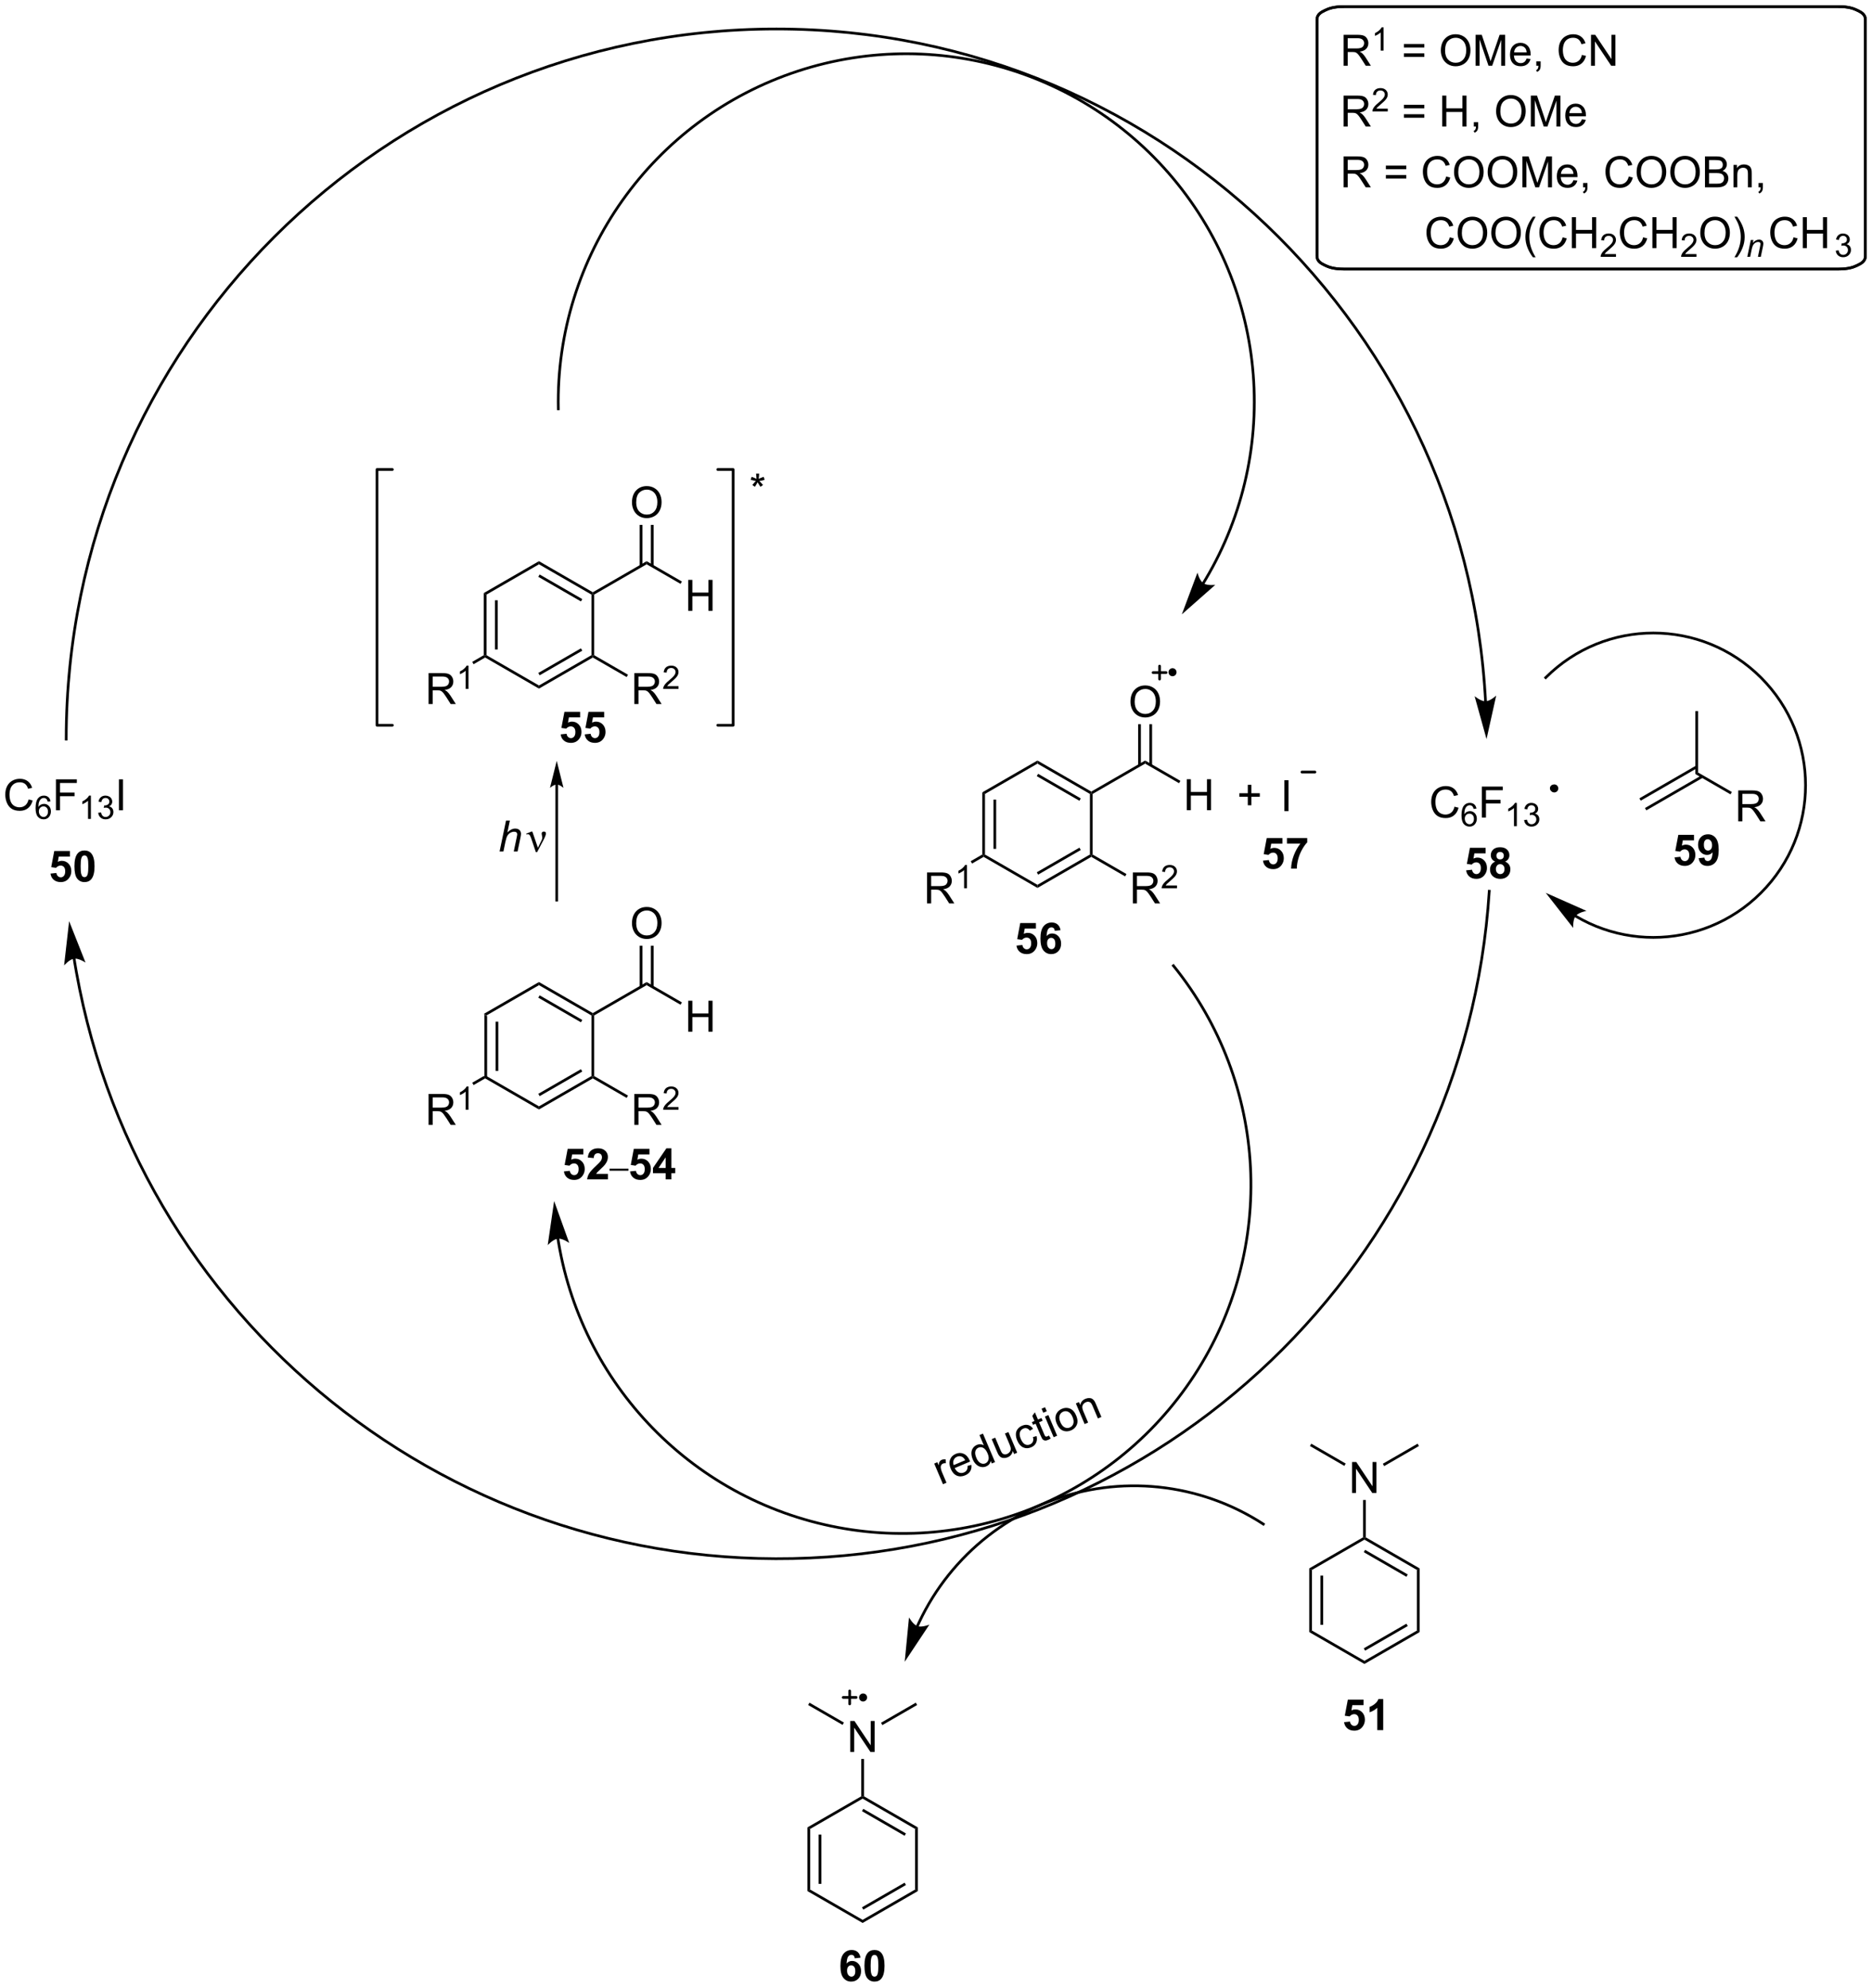 <?xml version="1.0" encoding="UTF-8"?>
<!DOCTYPE svg PUBLIC '-//W3C//DTD SVG 1.0//EN'
          'http://www.w3.org/TR/2001/REC-SVG-20010904/DTD/svg10.dtd'>
<svg stroke-dasharray="none" shape-rendering="auto" xmlns="http://www.w3.org/2000/svg" font-family="'Dialog'" text-rendering="auto" width="950" fill-opacity="1" color-interpolation="auto" color-rendering="auto" preserveAspectRatio="xMidYMid meet" font-size="12px" viewBox="0 0 950 1009" fill="black" xmlns:xlink="http://www.w3.org/1999/xlink" stroke="black" image-rendering="auto" stroke-miterlimit="10" stroke-linecap="square" stroke-linejoin="miter" font-style="normal" stroke-width="1" height="1009" stroke-dashoffset="0" font-weight="normal" stroke-opacity="1"
><!--Generated by the Batik Graphics2D SVG Generator--><defs id="genericDefs"
  /><g
  ><defs id="defs1"
    ><clipPath clipPathUnits="userSpaceOnUse" id="clipPath1"
      ><path d="M1.056 0.97 L357.295 0.97 L357.295 379.077 L1.056 379.077 L1.056 0.97 Z"
      /></clipPath
      ><clipPath clipPathUnits="userSpaceOnUse" id="clipPath2"
      ><path d="M183.456 28.506 L183.456 396.1 L529.79 396.1 L529.79 28.506 Z"
      /></clipPath
      ><clipPath clipPathUnits="userSpaceOnUse" id="clipPath3"
      ><path d="M304.669 -17.605 L161.032 320.776 L479.843 456.106 L623.48 117.725 Z"
      /></clipPath
      ><clipPath clipPathUnits="userSpaceOnUse" id="clipPath4"
      ><path d="M411.079 27.564 L285.496 27.564 L182.429 270.369 L182.429 270.369 L182.429 329.859 L344.437 398.628 L504.241 398.628 L504.241 398.628 L530.726 336.235 L530.726 78.352 Z"
      /></clipPath
      ><clipPath clipPathUnits="userSpaceOnUse" id="clipPath5"
      ><path d="M183.451 28.506 L183.451 396.099 L529.785 396.099 L529.785 28.506 Z"
      /></clipPath
    ></defs
    ><g transform="scale(2.667,2.667) translate(-1.056,-0.97) matrix(1.029,0,0,1.029,-187.647,-28.352)"
    ><path d="M272.957 216.09 L273.457 216.378 L273.457 227.59 L273.207 227.734 L272.957 227.59 ZM275.027 217.429 L275.027 226.539 L275.527 226.539 L275.527 217.429 Z" stroke="none" clip-path="url(#clipPath2)"
    /></g
    ><g transform="matrix(2.743,0,0,2.743,-503.207,-78.191)"
    ><path d="M273.207 228.023 L273.207 227.734 L273.457 227.59 L283.167 233.195 L283.167 233.773 Z" stroke="none" clip-path="url(#clipPath2)"
    /></g
    ><g transform="matrix(2.743,0,0,2.743,-503.207,-78.191)"
    ><path d="M283.167 233.773 L283.167 233.195 L292.876 227.59 L293.126 227.734 L293.126 228.023 ZM283.292 231.31 L291.181 226.756 L290.931 226.322 L283.042 230.877 Z" stroke="none" clip-path="url(#clipPath2)"
    /></g
    ><g transform="matrix(2.743,0,0,2.743,-503.207,-78.191)"
    ><path d="M293.376 227.59 L293.126 227.734 L292.876 227.59 L292.876 216.378 L293.126 216.234 L293.376 216.378 Z" stroke="none" clip-path="url(#clipPath2)"
    /></g
    ><g transform="matrix(2.743,0,0,2.743,-503.207,-78.191)"
    ><path d="M293.126 215.945 L293.126 216.234 L292.876 216.378 L283.167 210.773 L283.167 210.195 ZM291.181 217.213 L283.292 212.658 L283.042 213.091 L290.931 217.646 Z" stroke="none" clip-path="url(#clipPath2)"
    /></g
    ><g transform="matrix(2.743,0,0,2.743,-503.207,-78.191)"
    ><path d="M283.167 210.195 L283.167 210.773 L273.457 216.378 L272.957 216.09 Z" stroke="none" clip-path="url(#clipPath2)"
    /></g
    ><g transform="matrix(2.743,0,0,2.743,-503.207,-78.191)"
    ><path d="M293.376 216.378 L293.126 216.234 L293.126 215.945 L303.085 210.195 L303.085 210.773 Z" stroke="none" clip-path="url(#clipPath2)"
    /></g
    ><g transform="matrix(2.743,0,0,2.743,-503.207,-78.191)"
    ><path d="M310.785 219.384 L310.785 213.657 L311.543 213.657 L311.543 216.009 L314.52 216.009 L314.52 213.657 L315.277 213.657 L315.277 219.384 L314.52 219.384 L314.52 216.684 L311.543 216.684 L311.543 219.384 L310.785 219.384 Z" stroke="none" clip-path="url(#clipPath2)"
    /></g
    ><g transform="matrix(2.743,0,0,2.743,-503.207,-78.191)"
    ><path d="M303.085 210.773 L303.085 210.195 L309.61 213.963 L309.36 214.396 Z" stroke="none" clip-path="url(#clipPath2)"
    /></g
    ><g transform="matrix(2.743,0,0,2.743,-503.207,-78.191)"
    ><path d="M300.373 199.345 Q300.373 197.918 301.139 197.113 Q301.905 196.306 303.115 196.306 Q303.907 196.306 304.543 196.686 Q305.181 197.064 305.514 197.741 Q305.85 198.418 305.85 199.277 Q305.85 200.15 305.498 200.837 Q305.147 201.525 304.501 201.879 Q303.858 202.233 303.11 202.233 Q302.303 202.233 301.665 201.842 Q301.03 201.449 300.701 200.775 Q300.373 200.098 300.373 199.345 ZM301.155 199.356 Q301.155 200.392 301.709 200.988 Q302.267 201.582 303.108 201.582 Q303.962 201.582 304.514 200.981 Q305.069 200.379 305.069 199.275 Q305.069 198.574 304.832 198.053 Q304.595 197.532 304.139 197.246 Q303.686 196.957 303.118 196.957 Q302.313 196.957 301.733 197.512 Q301.155 198.064 301.155 199.356 Z" stroke="none" clip-path="url(#clipPath2)"
    /></g
    ><g transform="matrix(2.743,0,0,2.743,-503.207,-78.191)"
    ><path d="M304.37 211.082 L304.37 203.486 L303.87 203.486 L303.87 211.082 ZM302.3 211.082 L302.3 203.486 L301.8 203.486 L301.8 211.082 Z" stroke="none" clip-path="url(#clipPath2)"
    /></g
    ><g transform="matrix(2.743,0,0,2.743,-503.207,-78.191)"
    ><path d="M262.742 236.634 L262.742 230.907 L265.281 230.907 Q266.046 230.907 266.445 231.061 Q266.843 231.215 267.08 231.606 Q267.32 231.996 267.32 232.47 Q267.32 233.079 266.924 233.499 Q266.531 233.915 265.705 234.027 Q266.007 234.173 266.163 234.314 Q266.494 234.619 266.791 235.074 L267.788 236.634 L266.835 236.634 L266.077 235.441 Q265.744 234.926 265.528 234.652 Q265.315 234.379 265.145 234.269 Q264.976 234.16 264.799 234.119 Q264.671 234.09 264.377 234.09 L263.499 234.09 L263.499 236.634 L262.742 236.634 ZM263.499 233.434 L265.127 233.434 Q265.648 233.434 265.94 233.327 Q266.234 233.22 266.385 232.983 Q266.538 232.746 266.538 232.47 Q266.538 232.064 266.242 231.803 Q265.947 231.54 265.312 231.54 L263.499 231.54 L263.499 233.434 Z" stroke="none" clip-path="url(#clipPath2)"
    /></g
    ><g transform="matrix(2.743,0,0,2.743,-503.207,-78.191)"
    ><path d="M270.125 233.834 L269.598 233.834 L269.598 230.473 Q269.406 230.654 269.098 230.836 Q268.789 231.018 268.543 231.109 L268.543 230.6 Q268.984 230.391 269.315 230.096 Q269.647 229.799 269.785 229.522 L270.125 229.522 L270.125 233.834 Z" stroke="none" clip-path="url(#clipPath2)"
    /></g
    ><g transform="matrix(2.743,0,0,2.743,-503.207,-78.191)"
    ><path d="M272.957 227.59 L273.207 227.734 L273.207 228.023 L271.068 229.258 L270.818 228.825 Z" stroke="none" clip-path="url(#clipPath2)"
    /></g
    ><g transform="matrix(2.743,0,0,2.743,-503.207,-78.191)"
    ><path d="M300.815 236.634 L300.815 230.907 L303.355 230.907 Q304.12 230.907 304.519 231.061 Q304.917 231.215 305.154 231.606 Q305.394 231.996 305.394 232.47 Q305.394 233.079 304.998 233.499 Q304.605 233.915 303.779 234.027 Q304.081 234.173 304.237 234.314 Q304.568 234.619 304.865 235.074 L305.862 236.634 L304.909 236.634 L304.151 235.441 Q303.818 234.926 303.602 234.652 Q303.388 234.379 303.219 234.269 Q303.05 234.16 302.873 234.119 Q302.745 234.09 302.451 234.09 L301.573 234.09 L301.573 236.634 L300.815 236.634 ZM301.573 233.434 L303.201 233.434 Q303.722 233.434 304.013 233.327 Q304.308 233.22 304.459 232.983 Q304.612 232.746 304.612 232.47 Q304.612 232.064 304.315 231.803 Q304.021 231.54 303.386 231.54 L301.573 231.54 L301.573 233.434 Z" stroke="none" clip-path="url(#clipPath2)"
    /></g
    ><g transform="matrix(2.743,0,0,2.743,-503.207,-78.191)"
    ><path d="M308.984 233.326 L308.984 233.834 L306.144 233.834 Q306.138 233.643 306.207 233.467 Q306.314 233.178 306.552 232.897 Q306.793 232.615 307.244 232.246 Q307.943 231.672 308.189 231.336 Q308.435 231 308.435 230.701 Q308.435 230.389 308.211 230.174 Q307.988 229.957 307.627 229.957 Q307.246 229.957 307.017 230.186 Q306.789 230.414 306.787 230.819 L306.244 230.764 Q306.3 230.156 306.664 229.84 Q307.027 229.522 307.638 229.522 Q308.257 229.522 308.617 229.865 Q308.978 230.207 308.978 230.713 Q308.978 230.971 308.873 231.221 Q308.767 231.469 308.521 231.744 Q308.277 232.02 307.709 232.5 Q307.234 232.899 307.099 233.041 Q306.964 233.184 306.877 233.326 L308.984 233.326 Z" stroke="none" clip-path="url(#clipPath2)"
    /></g
    ><g transform="matrix(2.743,0,0,2.743,-503.207,-78.191)"
    ><path d="M293.126 228.023 L293.126 227.734 L293.376 227.59 L299.635 231.204 L299.385 231.637 Z" stroke="none" clip-path="url(#clipPath2)"
    /></g
    ><g transform="matrix(2.743,0,0,2.743,-503.207,-78.191)"
    ><path d="M286.201 173.651 L286.201 195.031 L286.201 195.281 L286.701 195.281 L286.701 195.031 L286.701 173.651 L286.701 173.401 L286.201 173.401 L286.201 173.651 ZM286.451 169.276 L285.201 174.276 C285.201 174.276 285.904 173.651 286.451 173.651 C286.998 173.651 287.701 174.276 287.701 174.276 Z" stroke="none" clip-path="url(#clipPath2)"
    /></g
    ><g transform="matrix(2.743,0,0,2.743,-503.207,-78.191)"
    ><path d="M275.878 186.047 L277.074 180.32 L277.782 180.32 L277.324 182.518 Q277.719 182.135 278.058 181.971 Q278.399 181.804 278.759 181.804 Q279.274 181.804 279.558 182.075 Q279.844 182.346 279.844 182.791 Q279.844 183.01 279.719 183.596 L279.206 186.047 L278.501 186.047 L279.027 183.534 Q279.141 182.987 279.141 182.846 Q279.141 182.643 279.001 182.515 Q278.86 182.385 278.594 182.385 Q278.212 182.385 277.863 182.588 Q277.516 182.789 277.318 183.138 Q277.12 183.487 276.956 184.265 L276.587 186.047 L275.878 186.047 Z" stroke="none" clip-path="url(#clipPath2)"
    /></g
    ><g transform="matrix(2.743,0,0,2.743,-503.207,-78.191)"
    ><path d="M282.587 186.156 L281.722 183.594 Q281.636 183.338 281.496 183.094 Q281.355 182.846 281.11 182.846 Q280.993 182.846 280.85 182.898 L280.795 182.76 L281.769 182.362 L281.941 182.362 L282.97 185.367 L283.605 184.065 Q283.782 183.713 283.782 183.515 Q283.782 183.354 283.714 183.065 Q283.665 182.854 283.665 182.75 Q283.665 182.362 284.082 182.362 Q284.454 182.362 284.454 182.713 Q284.454 183.062 283.938 184.041 L282.821 186.156 L282.587 186.156 Z" stroke="none" clip-path="url(#clipPath2)"
    /></g
    ><g transform="matrix(2.743,0,0,2.743,-503.207,-78.191)"
    ><path d="M272.957 138.225 L273.457 138.514 L273.457 149.725 L273.207 149.869 L272.957 149.725 ZM275.027 139.565 L275.027 148.674 L275.527 148.674 L275.527 139.565 Z" stroke="none" clip-path="url(#clipPath2)"
    /></g
    ><g transform="matrix(2.743,0,0,2.743,-503.207,-78.191)"
    ><path d="M273.207 150.158 L273.207 149.869 L273.457 149.725 L283.167 155.331 L283.167 155.908 Z" stroke="none" clip-path="url(#clipPath2)"
    /></g
    ><g transform="matrix(2.743,0,0,2.743,-503.207,-78.191)"
    ><path d="M283.167 155.908 L283.167 155.331 L292.876 149.725 L293.126 149.869 L293.126 150.158 ZM283.292 153.446 L291.181 148.891 L290.931 148.458 L283.042 153.013 Z" stroke="none" clip-path="url(#clipPath2)"
    /></g
    ><g transform="matrix(2.743,0,0,2.743,-503.207,-78.191)"
    ><path d="M293.376 149.725 L293.126 149.869 L292.876 149.725 L292.876 138.514 L293.126 138.369 L293.376 138.514 Z" stroke="none" clip-path="url(#clipPath2)"
    /></g
    ><g transform="matrix(2.743,0,0,2.743,-503.207,-78.191)"
    ><path d="M293.126 138.081 L293.126 138.369 L292.876 138.514 L283.167 132.908 L283.167 132.331 ZM291.181 139.348 L283.292 134.793 L283.042 135.226 L290.931 139.781 Z" stroke="none" clip-path="url(#clipPath2)"
    /></g
    ><g transform="matrix(2.743,0,0,2.743,-503.207,-78.191)"
    ><path d="M283.167 132.331 L283.167 132.908 L273.457 138.514 L272.957 138.225 Z" stroke="none" clip-path="url(#clipPath2)"
    /></g
    ><g transform="matrix(2.743,0,0,2.743,-503.207,-78.191)"
    ><path d="M293.376 138.514 L293.126 138.369 L293.126 138.081 L303.085 132.331 L303.085 132.908 Z" stroke="none" clip-path="url(#clipPath2)"
    /></g
    ><g transform="matrix(2.743,0,0,2.743,-503.207,-78.191)"
    ><path d="M310.785 141.519 L310.785 135.793 L311.543 135.793 L311.543 138.144 L314.52 138.144 L314.52 135.793 L315.277 135.793 L315.277 141.519 L314.52 141.519 L314.52 138.819 L311.543 138.819 L311.543 141.519 L310.785 141.519 Z" stroke="none" clip-path="url(#clipPath2)"
    /></g
    ><g transform="matrix(2.743,0,0,2.743,-503.207,-78.191)"
    ><path d="M303.085 132.908 L303.085 132.331 L309.61 136.098 L309.36 136.531 Z" stroke="none" clip-path="url(#clipPath2)"
    /></g
    ><g transform="matrix(2.743,0,0,2.743,-503.207,-78.191)"
    ><path d="M300.373 121.48 Q300.373 120.053 301.139 119.249 Q301.905 118.441 303.115 118.441 Q303.907 118.441 304.543 118.822 Q305.181 119.199 305.514 119.876 Q305.85 120.553 305.85 121.413 Q305.85 122.285 305.498 122.973 Q305.147 123.66 304.501 124.014 Q303.858 124.368 303.11 124.368 Q302.303 124.368 301.665 123.978 Q301.03 123.585 300.701 122.91 Q300.373 122.233 300.373 121.48 ZM301.155 121.491 Q301.155 122.527 301.709 123.124 Q302.267 123.717 303.108 123.717 Q303.962 123.717 304.514 123.116 Q305.069 122.514 305.069 121.41 Q305.069 120.71 304.832 120.189 Q304.595 119.668 304.139 119.382 Q303.686 119.092 303.118 119.092 Q302.313 119.092 301.733 119.647 Q301.155 120.199 301.155 121.491 Z" stroke="none" clip-path="url(#clipPath2)"
    /></g
    ><g transform="matrix(2.743,0,0,2.743,-503.207,-78.191)"
    ><path d="M304.37 133.217 L304.37 125.621 L303.87 125.621 L303.87 133.217 ZM302.3 133.217 L302.3 125.621 L301.8 125.621 L301.8 133.217 Z" stroke="none" clip-path="url(#clipPath2)"
    /></g
    ><g transform="matrix(2.743,0,0,2.743,-503.207,-78.191)"
    ><path d="M262.742 158.769 L262.742 153.043 L265.281 153.043 Q266.046 153.043 266.445 153.197 Q266.843 153.35 267.08 153.741 Q267.32 154.131 267.32 154.605 Q267.32 155.215 266.924 155.634 Q266.531 156.051 265.705 156.163 Q266.007 156.309 266.163 156.449 Q266.494 156.754 266.791 157.21 L267.788 158.769 L266.835 158.769 L266.077 157.577 Q265.744 157.061 265.528 156.788 Q265.315 156.514 265.145 156.405 Q264.976 156.296 264.799 156.254 Q264.671 156.225 264.377 156.225 L263.499 156.225 L263.499 158.769 L262.742 158.769 ZM263.499 155.569 L265.127 155.569 Q265.648 155.569 265.94 155.462 Q266.234 155.355 266.385 155.119 Q266.538 154.881 266.538 154.605 Q266.538 154.199 266.242 153.939 Q265.947 153.676 265.312 153.676 L263.499 153.676 L263.499 155.569 Z" stroke="none" clip-path="url(#clipPath2)"
    /></g
    ><g transform="matrix(2.743,0,0,2.743,-503.207,-78.191)"
    ><path d="M270.125 155.97 L269.598 155.97 L269.598 152.608 Q269.406 152.79 269.098 152.971 Q268.789 153.153 268.543 153.245 L268.543 152.735 Q268.984 152.526 269.315 152.231 Q269.647 151.934 269.785 151.657 L270.125 151.657 L270.125 155.97 Z" stroke="none" clip-path="url(#clipPath2)"
    /></g
    ><g transform="matrix(2.743,0,0,2.743,-503.207,-78.191)"
    ><path d="M272.957 149.725 L273.207 149.869 L273.207 150.158 L271.068 151.393 L270.818 150.96 Z" stroke="none" clip-path="url(#clipPath2)"
    /></g
    ><g transform="matrix(2.743,0,0,2.743,-503.207,-78.191)"
    ><path d="M300.815 158.769 L300.815 153.043 L303.355 153.043 Q304.12 153.043 304.519 153.197 Q304.917 153.35 305.154 153.741 Q305.394 154.131 305.394 154.605 Q305.394 155.215 304.998 155.634 Q304.605 156.051 303.779 156.163 Q304.081 156.309 304.237 156.449 Q304.568 156.754 304.865 157.21 L305.862 158.769 L304.909 158.769 L304.151 157.577 Q303.818 157.061 303.602 156.788 Q303.388 156.514 303.219 156.405 Q303.05 156.296 302.873 156.254 Q302.745 156.225 302.451 156.225 L301.573 156.225 L301.573 158.769 L300.815 158.769 ZM301.573 155.569 L303.201 155.569 Q303.722 155.569 304.013 155.462 Q304.308 155.355 304.459 155.119 Q304.612 154.881 304.612 154.605 Q304.612 154.199 304.315 153.939 Q304.021 153.676 303.386 153.676 L301.573 153.676 L301.573 155.569 Z" stroke="none" clip-path="url(#clipPath2)"
    /></g
    ><g transform="matrix(2.743,0,0,2.743,-503.207,-78.191)"
    ><path d="M308.984 155.462 L308.984 155.97 L306.144 155.97 Q306.138 155.778 306.207 155.602 Q306.314 155.313 306.552 155.032 Q306.793 154.751 307.244 154.382 Q307.943 153.807 308.189 153.471 Q308.435 153.136 308.435 152.837 Q308.435 152.524 308.211 152.309 Q307.988 152.093 307.627 152.093 Q307.246 152.093 307.017 152.321 Q306.789 152.55 306.787 152.954 L306.244 152.899 Q306.3 152.292 306.664 151.975 Q307.027 151.657 307.638 151.657 Q308.257 151.657 308.617 152.001 Q308.978 152.343 308.978 152.848 Q308.978 153.106 308.873 153.356 Q308.767 153.604 308.521 153.88 Q308.277 154.155 307.709 154.636 Q307.234 155.034 307.099 155.177 Q306.964 155.319 306.877 155.462 L308.984 155.462 Z" stroke="none" clip-path="url(#clipPath2)"
    /></g
    ><g transform="matrix(2.743,0,0,2.743,-503.207,-78.191)"
    ><path d="M293.126 150.158 L293.126 149.869 L293.376 149.725 L299.635 153.339 L299.385 153.772 Z" stroke="none" clip-path="url(#clipPath2)"
    /></g
    ><g transform="matrix(2.743,0,0,2.743,-503.207,-78.191)"
    ><path d="M365.18 175.104 L365.68 175.393 L365.68 186.604 L365.43 186.749 L365.18 186.604 ZM367.25 176.444 L367.25 185.554 L367.75 185.554 L367.75 176.444 Z" stroke="none" clip-path="url(#clipPath2)"
    /></g
    ><g transform="matrix(2.743,0,0,2.743,-503.207,-78.191)"
    ><path d="M365.43 187.037 L365.43 186.749 L365.68 186.604 L375.389 192.21 L375.389 192.787 Z" stroke="none" clip-path="url(#clipPath2)"
    /></g
    ><g transform="matrix(2.743,0,0,2.743,-503.207,-78.191)"
    ><path d="M375.389 192.787 L375.389 192.21 L385.098 186.604 L385.348 186.749 L385.348 187.037 ZM375.514 190.325 L383.403 185.77 L383.153 185.337 L375.264 189.892 Z" stroke="none" clip-path="url(#clipPath2)"
    /></g
    ><g transform="matrix(2.743,0,0,2.743,-503.207,-78.191)"
    ><path d="M385.598 186.604 L385.348 186.749 L385.098 186.604 L385.098 175.393 L385.348 175.249 L385.598 175.393 Z" stroke="none" clip-path="url(#clipPath2)"
    /></g
    ><g transform="matrix(2.743,0,0,2.743,-503.207,-78.191)"
    ><path d="M385.348 174.96 L385.348 175.249 L385.098 175.393 L375.389 169.787 L375.389 169.21 ZM383.403 176.227 L375.514 171.673 L375.264 172.106 L383.153 176.66 Z" stroke="none" clip-path="url(#clipPath2)"
    /></g
    ><g transform="matrix(2.743,0,0,2.743,-503.207,-78.191)"
    ><path d="M375.389 169.21 L375.389 169.787 L365.68 175.393 L365.18 175.104 Z" stroke="none" clip-path="url(#clipPath2)"
    /></g
    ><g transform="matrix(2.743,0,0,2.743,-503.207,-78.191)"
    ><path d="M385.598 175.393 L385.348 175.249 L385.348 174.96 L395.308 169.21 L395.308 169.787 Z" stroke="none" clip-path="url(#clipPath2)"
    /></g
    ><g transform="matrix(2.743,0,0,2.743,-503.207,-78.191)"
    ><path d="M392.596 158.36 Q392.596 156.933 393.361 156.128 Q394.127 155.321 395.338 155.321 Q396.13 155.321 396.765 155.701 Q397.403 156.078 397.736 156.756 Q398.072 157.433 398.072 158.292 Q398.072 159.164 397.721 159.852 Q397.369 160.539 396.723 160.893 Q396.08 161.248 395.333 161.248 Q394.525 161.248 393.887 160.857 Q393.252 160.464 392.924 159.789 Q392.596 159.112 392.596 158.36 ZM393.377 158.37 Q393.377 159.406 393.932 160.003 Q394.489 160.597 395.33 160.597 Q396.184 160.597 396.736 159.995 Q397.291 159.393 397.291 158.289 Q397.291 157.589 397.054 157.068 Q396.817 156.547 396.361 156.261 Q395.908 155.972 395.34 155.972 Q394.536 155.972 393.955 156.526 Q393.377 157.078 393.377 158.37 Z" stroke="none" clip-path="url(#clipPath2)"
    /></g
    ><g transform="matrix(2.743,0,0,2.743,-503.207,-78.191)"
    ><path d="M354.964 195.649 L354.964 189.922 L357.503 189.922 Q358.269 189.922 358.667 190.076 Q359.065 190.229 359.303 190.62 Q359.542 191.011 359.542 191.485 Q359.542 192.094 359.146 192.513 Q358.753 192.93 357.928 193.042 Q358.23 193.188 358.386 193.328 Q358.716 193.633 359.013 194.089 L360.011 195.649 L359.058 195.649 L358.3 194.456 Q357.966 193.94 357.75 193.667 Q357.537 193.393 357.368 193.284 Q357.198 193.175 357.021 193.133 Q356.894 193.104 356.599 193.104 L355.722 193.104 L355.722 195.649 L354.964 195.649 ZM355.722 192.448 L357.349 192.448 Q357.87 192.448 358.162 192.341 Q358.456 192.235 358.607 191.998 Q358.761 191.761 358.761 191.485 Q358.761 191.078 358.464 190.818 Q358.17 190.555 357.534 190.555 L355.722 190.555 L355.722 192.448 Z" stroke="none" clip-path="url(#clipPath2)"
    /></g
    ><g transform="matrix(2.743,0,0,2.743,-503.207,-78.191)"
    ><path d="M362.347 192.849 L361.82 192.849 L361.82 189.487 Q361.629 189.669 361.32 189.851 Q361.011 190.032 360.765 190.124 L360.765 189.614 Q361.207 189.405 361.537 189.11 Q361.869 188.814 362.007 188.536 L362.347 188.536 L362.347 192.849 Z" stroke="none" clip-path="url(#clipPath2)"
    /></g
    ><g transform="matrix(2.743,0,0,2.743,-503.207,-78.191)"
    ><path d="M365.18 186.604 L365.43 186.749 L365.43 187.037 L363.29 188.273 L363.04 187.84 Z" stroke="none" clip-path="url(#clipPath2)"
    /></g
    ><g transform="matrix(2.743,0,0,2.743,-503.207,-78.191)"
    ><path d="M393.038 195.649 L393.038 189.922 L395.577 189.922 Q396.342 189.922 396.741 190.076 Q397.139 190.229 397.376 190.62 Q397.616 191.011 397.616 191.485 Q397.616 192.094 397.22 192.513 Q396.827 192.93 396.001 193.042 Q396.303 193.188 396.46 193.328 Q396.79 193.633 397.087 194.089 L398.085 195.649 L397.132 195.649 L396.374 194.456 Q396.04 193.94 395.824 193.667 Q395.611 193.393 395.441 193.284 Q395.272 193.175 395.095 193.133 Q394.967 193.104 394.673 193.104 L393.796 193.104 L393.796 195.649 L393.038 195.649 ZM393.796 192.448 L395.423 192.448 Q395.944 192.448 396.236 192.341 Q396.53 192.235 396.681 191.998 Q396.835 191.761 396.835 191.485 Q396.835 191.078 396.538 190.818 Q396.243 190.555 395.608 190.555 L393.796 190.555 L393.796 192.448 Z" stroke="none" clip-path="url(#clipPath2)"
    /></g
    ><g transform="matrix(2.743,0,0,2.743,-503.207,-78.191)"
    ><path d="M401.206 192.341 L401.206 192.849 L398.366 192.849 Q398.361 192.657 398.429 192.482 Q398.536 192.192 398.775 191.911 Q399.015 191.63 399.466 191.261 Q400.165 190.687 400.411 190.351 Q400.658 190.015 400.658 189.716 Q400.658 189.403 400.433 189.189 Q400.21 188.972 399.849 188.972 Q399.468 188.972 399.24 189.2 Q399.011 189.429 399.009 189.833 L398.466 189.778 Q398.523 189.171 398.886 188.855 Q399.249 188.536 399.861 188.536 Q400.48 188.536 400.839 188.88 Q401.2 189.222 401.2 189.728 Q401.2 189.985 401.095 190.235 Q400.99 190.483 400.743 190.759 Q400.499 191.034 399.931 191.515 Q399.456 191.913 399.322 192.056 Q399.187 192.198 399.099 192.341 L401.206 192.341 Z" stroke="none" clip-path="url(#clipPath2)"
    /></g
    ><g transform="matrix(2.743,0,0,2.743,-503.207,-78.191)"
    ><path d="M385.348 187.037 L385.348 186.749 L385.598 186.604 L391.858 190.218 L391.608 190.651 Z" stroke="none" clip-path="url(#clipPath2)"
    /></g
    ><g stroke-width="0.5" transform="matrix(2.743,0,0,2.743,-503.207,-78.191)" stroke-linejoin="round" stroke-linecap="round"
    ><path fill="none" d="M316.248 162.687 L319.087 162.687 L319.087 115.37 L316.248 115.37" clip-path="url(#clipPath2)"
    /></g
    ><g stroke-width="0.5" transform="matrix(2.743,0,0,2.743,-503.207,-78.191)" stroke-linejoin="round" stroke-linecap="round"
    ><path fill="none" d="M256.041 115.37 L253.201 115.37 L253.201 162.687 L256.041 162.687" clip-path="url(#clipPath2)"
    /></g
    ><g transform="matrix(2.743,0,0,2.743,-503.207,-78.191)"
    ><path d="M322.332 117.281 L322.511 116.726 Q323.134 116.945 323.415 117.106 Q323.339 116.398 323.337 116.132 L323.902 116.132 Q323.892 116.52 323.813 117.101 Q324.214 116.898 324.735 116.726 L324.915 117.281 Q324.418 117.445 323.941 117.5 Q324.181 117.708 324.613 118.239 L324.144 118.57 Q323.918 118.263 323.61 117.731 Q323.321 118.281 323.103 118.57 L322.642 118.239 Q323.095 117.679 323.29 117.5 Q322.785 117.403 322.332 117.281 Z" stroke="none" clip-path="url(#clipPath2)"
    /></g
    ><g transform="matrix(2.743,0,0,2.743,-503.207,-78.191)"
    ><path d="M188.733 176.412 L189.49 176.602 Q189.253 177.537 188.634 178.029 Q188.014 178.519 187.121 178.519 Q186.194 178.519 185.613 178.141 Q185.035 177.764 184.73 177.05 Q184.428 176.334 184.428 175.514 Q184.428 174.618 184.769 173.954 Q185.113 173.287 185.743 172.941 Q186.373 172.594 187.131 172.594 Q187.99 172.594 188.576 173.032 Q189.162 173.469 189.394 174.264 L188.647 174.438 Q188.449 173.813 188.069 173.529 Q187.691 173.243 187.115 173.243 Q186.457 173.243 186.011 173.56 Q185.569 173.876 185.389 174.41 Q185.209 174.943 185.209 175.508 Q185.209 176.24 185.423 176.785 Q185.636 177.329 186.084 177.6 Q186.535 177.868 187.058 177.868 Q187.694 177.868 188.134 177.501 Q188.576 177.133 188.733 176.412 Z" stroke="none" clip-path="url(#clipPath2)"
    /></g
    ><g transform="matrix(2.743,0,0,2.743,-503.207,-78.191)"
    ><path d="M192.793 176.776 L192.268 176.817 Q192.197 176.506 192.069 176.366 Q191.856 176.141 191.541 176.141 Q191.289 176.141 191.1 176.282 Q190.85 176.463 190.705 176.813 Q190.563 177.161 190.557 177.805 Q190.748 177.514 191.024 177.373 Q191.299 177.233 191.6 177.233 Q192.127 177.233 192.498 177.621 Q192.869 178.01 192.869 178.625 Q192.869 179.03 192.694 179.377 Q192.52 179.723 192.215 179.909 Q191.91 180.094 191.524 180.094 Q190.865 180.094 190.45 179.61 Q190.034 179.123 190.034 178.01 Q190.034 176.764 190.492 176.2 Q190.895 175.707 191.575 175.707 Q192.08 175.707 192.405 175.993 Q192.729 176.276 192.793 176.776 ZM190.639 178.627 Q190.639 178.901 190.754 179.151 Q190.871 179.399 191.078 179.53 Q191.287 179.659 191.516 179.659 Q191.85 179.659 192.09 179.389 Q192.33 179.119 192.33 178.657 Q192.33 178.211 192.092 177.955 Q191.856 177.7 191.494 177.7 Q191.137 177.7 190.887 177.955 Q190.639 178.211 190.639 178.627 Z" stroke="none" clip-path="url(#clipPath2)"
    /></g
    ><g transform="matrix(2.743,0,0,2.743,-503.207,-78.191)"
    ><path d="M193.8 178.42 L193.8 172.693 L197.665 172.693 L197.665 173.368 L194.558 173.368 L194.558 175.141 L197.245 175.141 L197.245 175.818 L194.558 175.818 L194.558 178.42 L193.8 178.42 Z" stroke="none" clip-path="url(#clipPath2)"
    /></g
    ><g transform="matrix(2.743,0,0,2.743,-503.207,-78.191)"
    ><path d="M200.267 180.02 L199.739 180.02 L199.739 176.659 Q199.548 176.84 199.239 177.022 Q198.931 177.203 198.685 177.295 L198.685 176.786 Q199.126 176.577 199.456 176.282 Q199.788 175.985 199.927 175.707 L200.267 175.707 L200.267 180.02 ZM201.619 178.885 L202.147 178.815 Q202.238 179.264 202.455 179.461 Q202.674 179.659 202.988 179.659 Q203.36 179.659 203.615 179.401 Q203.873 179.143 203.873 178.762 Q203.873 178.399 203.635 178.164 Q203.399 177.928 203.031 177.928 Q202.883 177.928 202.66 177.987 L202.719 177.524 Q202.772 177.53 202.803 177.53 Q203.141 177.53 203.41 177.354 Q203.68 177.178 203.68 176.811 Q203.68 176.522 203.483 176.332 Q203.287 176.141 202.977 176.141 Q202.668 176.141 202.463 176.334 Q202.258 176.528 202.199 176.914 L201.672 176.821 Q201.77 176.289 202.112 175.998 Q202.455 175.707 202.965 175.707 Q203.317 175.707 203.612 175.858 Q203.908 176.008 204.065 176.27 Q204.221 176.53 204.221 176.823 Q204.221 177.102 204.071 177.33 Q203.922 177.559 203.629 177.694 Q204.01 177.782 204.221 178.059 Q204.432 178.334 204.432 178.75 Q204.432 179.313 204.022 179.705 Q203.612 180.096 202.985 180.096 Q202.42 180.096 202.045 179.76 Q201.672 179.422 201.619 178.885 Z" stroke="none" clip-path="url(#clipPath2)"
    /></g
    ><g transform="matrix(2.743,0,0,2.743,-503.207,-78.191)"
    ><path d="M205.452 178.42 L205.452 172.693 L206.209 172.693 L206.209 178.42 L205.452 178.42 Z" stroke="none" clip-path="url(#clipPath2)"
    /></g
    ><g transform="matrix(2.743,0,0,2.743,-503.207,-78.191)"
    ><path d="M414.306 177.493 L414.306 175.923 L412.746 175.923 L412.746 175.266 L414.306 175.266 L414.306 173.709 L414.97 173.709 L414.97 175.266 L416.527 175.266 L416.527 175.923 L414.97 175.923 L414.97 177.493 L414.306 177.493 Z" stroke="none" clip-path="url(#clipPath2)"
    /></g
    ><g transform="matrix(2.743,0,0,2.743,-503.207,-78.191)"
    ><path d="M421.076 178.581 L421.076 172.854 L421.834 172.854 L421.834 178.581 L421.076 178.581 Z" stroke="none" clip-path="url(#clipPath2)"
    /></g
    ><g stroke-width="0.5" transform="matrix(2.743,0,0,2.743,-503.207,-78.191)" stroke-linejoin="round" stroke-linecap="round"
    ><path fill="none" d="M424.324 171.347 L426.724 171.347" clip-path="url(#clipPath2)"
    /></g
    ><g transform="matrix(2.743,0,0,2.743,-503.207,-78.191)"
    ><path d="M452.541 177.755 L453.299 177.945 Q453.062 178.88 452.442 179.372 Q451.822 179.862 450.929 179.862 Q450.002 179.862 449.421 179.484 Q448.843 179.107 448.538 178.393 Q448.236 177.677 448.236 176.857 Q448.236 175.961 448.578 175.297 Q448.921 174.63 449.551 174.284 Q450.182 173.938 450.94 173.938 Q451.799 173.938 452.385 174.375 Q452.971 174.812 453.203 175.607 L452.455 175.781 Q452.257 175.156 451.877 174.872 Q451.5 174.586 450.924 174.586 Q450.265 174.586 449.82 174.904 Q449.377 175.219 449.197 175.753 Q449.018 176.286 449.018 176.851 Q449.018 177.583 449.231 178.128 Q449.445 178.672 449.893 178.943 Q450.343 179.211 450.867 179.211 Q451.502 179.211 451.942 178.844 Q452.385 178.476 452.541 177.755 Z" stroke="none" clip-path="url(#clipPath2)"
    /></g
    ><g transform="matrix(2.743,0,0,2.743,-503.207,-78.191)"
    ><path d="M456.602 178.119 L456.076 178.16 Q456.006 177.849 455.877 177.709 Q455.664 177.484 455.35 177.484 Q455.098 177.484 454.908 177.625 Q454.658 177.806 454.514 178.156 Q454.371 178.504 454.365 179.148 Q454.557 178.857 454.832 178.716 Q455.108 178.576 455.408 178.576 Q455.936 178.576 456.307 178.965 Q456.678 179.353 456.678 179.969 Q456.678 180.373 456.502 180.72 Q456.328 181.066 456.024 181.252 Q455.719 181.437 455.332 181.437 Q454.674 181.437 454.258 180.953 Q453.842 180.466 453.842 179.353 Q453.842 178.107 454.301 177.543 Q454.703 177.05 455.383 177.05 Q455.889 177.05 456.213 177.336 Q456.537 177.619 456.602 178.119 ZM454.447 179.97 Q454.447 180.244 454.563 180.494 Q454.68 180.742 454.887 180.873 Q455.096 181.002 455.324 181.002 Q455.658 181.002 455.899 180.732 Q456.139 180.463 456.139 180 Q456.139 179.554 455.901 179.299 Q455.664 179.043 455.303 179.043 Q454.945 179.043 454.695 179.299 Q454.447 179.554 454.447 179.97 Z" stroke="none" clip-path="url(#clipPath2)"
    /></g
    ><g transform="matrix(2.743,0,0,2.743,-503.207,-78.191)"
    ><path d="M457.608 179.763 L457.608 174.036 L461.473 174.036 L461.473 174.711 L458.366 174.711 L458.366 176.484 L461.054 176.484 L461.054 177.161 L458.366 177.161 L458.366 179.763 L457.608 179.763 Z" stroke="none" clip-path="url(#clipPath2)"
    /></g
    ><g transform="matrix(2.743,0,0,2.743,-503.207,-78.191)"
    ><path d="M464.075 181.363 L463.548 181.363 L463.548 178.002 Q463.356 178.183 463.048 178.365 Q462.739 178.547 462.493 178.638 L462.493 178.129 Q462.935 177.92 463.265 177.625 Q463.597 177.328 463.735 177.05 L464.075 177.05 L464.075 181.363 ZM465.428 180.228 L465.955 180.158 Q466.047 180.607 466.264 180.804 Q466.483 181.002 466.797 181.002 Q467.168 181.002 467.424 180.744 Q467.682 180.486 467.682 180.105 Q467.682 179.742 467.443 179.507 Q467.207 179.271 466.84 179.271 Q466.691 179.271 466.469 179.33 L466.527 178.867 Q466.58 178.873 466.611 178.873 Q466.949 178.873 467.219 178.697 Q467.488 178.521 467.488 178.154 Q467.488 177.865 467.291 177.675 Q467.096 177.484 466.785 177.484 Q466.477 177.484 466.272 177.678 Q466.066 177.871 466.008 178.257 L465.481 178.164 Q465.578 177.632 465.92 177.341 Q466.264 177.05 466.774 177.05 Q467.125 177.05 467.42 177.201 Q467.717 177.351 467.873 177.613 Q468.029 177.873 468.029 178.166 Q468.029 178.445 467.879 178.674 Q467.731 178.902 467.438 179.037 Q467.818 179.125 468.029 179.402 Q468.24 179.678 468.24 180.094 Q468.24 180.656 467.83 181.049 Q467.42 181.439 466.793 181.439 Q466.228 181.439 465.853 181.103 Q465.481 180.765 465.428 180.228 Z" stroke="none" clip-path="url(#clipPath2)"
    /></g
    ><g transform="matrix(2.743,0,0,2.743,-503.207,-78.191)"
    ><path d="M470.851 174.743 C470.63 174.743 470.451 174.564 470.451 174.343 C470.451 174.123 470.63 173.943 470.851 173.943 C471.072 173.943 471.251 174.123 471.251 174.343 C471.251 174.564 471.072 174.743 470.851 174.743" stroke="none" clip-path="url(#clipPath2)"
    /></g
    ><g stroke-width="0.5" transform="matrix(2.743,0,0,2.743,-503.207,-78.191)" stroke-linejoin="round" stroke-linecap="round"
    ><path fill="none" d="M470.851 174.743 C470.63 174.743 470.451 174.564 470.451 174.343 C470.451 174.123 470.63 173.943 470.851 173.943 C471.072 173.943 471.251 174.123 471.251 174.343 C471.251 174.564 471.072 174.743 470.851 174.743" clip-path="url(#clipPath2)"
    /></g
    ><g transform="matrix(2.743,0,0,2.743,-503.207,-78.191)"
    ><path d="M488.037 178.433 L498.514 172.384 L498.264 171.951 L487.787 178 ZM487.002 176.641 L497.478 170.592 L497.228 170.159 L486.752 176.208 Z" stroke="none" clip-path="url(#clipPath2)"
    /></g
    ><g transform="matrix(2.743,0,0,2.743,-503.207,-78.191)"
    ><path d="M505.043 180.47 L505.043 174.744 L507.582 174.744 Q508.348 174.744 508.746 174.897 Q509.145 175.051 509.382 175.442 Q509.621 175.832 509.621 176.306 Q509.621 176.916 509.225 177.335 Q508.832 177.752 508.007 177.863 Q508.309 178.009 508.465 178.15 Q508.796 178.455 509.092 178.91 L510.09 180.47 L509.137 180.47 L508.379 179.278 Q508.046 178.762 507.829 178.488 Q507.616 178.215 507.447 178.106 Q507.277 177.996 507.1 177.955 Q506.973 177.926 506.678 177.926 L505.801 177.926 L505.801 180.47 L505.043 180.47 ZM505.801 177.27 L507.428 177.27 Q507.949 177.27 508.241 177.163 Q508.535 177.056 508.686 176.819 Q508.84 176.582 508.84 176.306 Q508.84 175.9 508.543 175.64 Q508.249 175.377 507.613 175.377 L505.801 175.377 L505.801 177.27 Z" stroke="none" clip-path="url(#clipPath2)"
    /></g
    ><g transform="matrix(2.743,0,0,2.743,-503.207,-78.191)"
    ><path d="M497.103 171.715 L497.603 171.426 L503.863 175.04 L503.613 175.473 Z" stroke="none" clip-path="url(#clipPath2)"
    /></g
    ><g transform="matrix(2.743,0,0,2.743,-503.207,-78.191)"
    ><path d="M458.539 158.242 L458.537 158.216 C458.536 158.198 458.536 158.181 458.535 158.163 C458.533 158.128 458.531 158.093 458.529 158.058 C458.521 157.918 458.514 157.778 458.506 157.638 C458.49 157.358 458.473 157.078 458.455 156.798 C458.42 156.239 458.381 155.681 458.338 155.124 C458.254 154.01 458.155 152.899 458.043 151.793 C457.593 147.368 456.925 143.008 456.048 138.723 C454.294 130.154 451.708 121.888 448.377 114.013 C441.716 98.265 432.078 84.083 420.167 72.172 C396.344 48.349 363.434 33.617 327.087 33.617 C254.387 33.617 195.451 92.552 195.451 165.252 L195.451 165.502 L195.951 165.502 L195.951 165.252 C195.951 92.828 254.663 34.117 327.087 34.117 C363.302 34.117 396.084 48.796 419.814 72.525 C431.679 84.39 441.281 98.519 447.917 114.208 C451.235 122.052 453.811 130.287 455.558 138.824 C456.432 143.092 457.098 147.435 457.545 151.844 C457.657 152.946 457.755 154.052 457.84 155.162 C457.882 155.717 457.921 156.273 457.956 156.83 C457.974 157.109 457.991 157.387 458.007 157.666 C458.014 157.805 458.022 157.945 458.03 158.085 C458.032 158.12 458.033 158.155 458.035 158.19 C458.036 158.207 458.037 158.225 458.038 158.242 L458.039 158.268 L458.053 158.518 L458.552 158.492 L458.539 158.242 ZM458.472 165.252 L460.262 157.202 C460.262 157.202 459.164 158.232 458.289 158.254 C457.414 158.277 456.264 157.307 456.264 157.307 Z" stroke="none" clip-path="url(#clipPath2)"
    /></g
    ><g transform="matrix(2.743,0,0,2.743,-503.207,-78.191)"
    ><path d="M196.915 205.91 L196.915 205.912 L196.915 205.915 L196.916 205.921 L196.92 205.945 C196.923 205.961 196.925 205.978 196.928 205.994 C196.933 206.027 196.938 206.06 196.944 206.092 C196.986 206.354 197.029 206.616 197.072 206.877 C197.16 207.4 197.25 207.921 197.343 208.441 C197.53 209.482 197.728 210.517 197.939 211.549 C198.78 215.673 199.811 219.724 201.022 223.69 C203.443 231.624 206.583 239.222 210.361 246.417 C217.917 260.805 228.028 273.577 240.057 284.17 C264.116 305.358 295.848 317.83 330.157 317.108 C364.465 316.385 395.643 302.587 418.789 280.405 C441.935 258.223 457.046 227.66 459.226 193.413 L459.242 193.163 L458.743 193.132 L458.727 193.381 C456.555 227.503 441.499 257.949 418.443 280.044 C395.388 302.139 364.329 315.887 330.146 316.608 C295.962 317.328 264.353 304.9 240.388 283.795 C228.404 273.242 218.332 260.519 210.804 246.185 C207.04 239.018 203.912 231.448 201.5 223.544 C200.294 219.593 199.267 215.558 198.429 211.449 C198.219 210.421 198.021 209.389 197.835 208.353 C197.742 207.835 197.652 207.315 197.565 206.795 C197.522 206.534 197.479 206.274 197.437 206.013 C197.432 205.98 197.427 205.948 197.422 205.915 C197.419 205.899 197.416 205.883 197.414 205.866 L197.41 205.842 L197.409 205.836 L197.408 205.832 L197.408 205.831 L197.368 205.584 L196.875 205.663 L196.915 205.91 ZM196.241 198.932 L195.31 207.125 C195.31 207.125 196.294 205.986 197.161 205.871 C198.029 205.756 199.275 206.599 199.275 206.599 Z" stroke="none" clip-path="url(#clipPath2)"
    /></g
    ><g transform="matrix(2.743,0,0,2.743,-503.207,-78.191)"
    ><path d="M406.283 136.538 L406.294 136.521 C406.301 136.509 406.308 136.498 406.315 136.486 C406.344 136.439 406.372 136.393 406.4 136.346 C406.513 136.16 406.625 135.973 406.736 135.786 C407.18 135.037 407.607 134.281 408.019 133.519 C409.664 130.47 411.047 127.318 412.168 124.095 C414.411 117.65 415.604 110.923 415.743 104.174 C416.02 90.674 412.079 77.09 403.879 65.504 C387.477 42.329 357.873 32.57 330.906 41.449 C317.423 45.887 306.176 54.465 298.372 65.483 C290.567 76.501 286.207 89.957 286.493 104.149 L286.498 104.399 L286.998 104.389 L286.993 104.139 C286.709 90.055 291.037 76.703 298.779 65.772 C306.522 54.842 317.681 46.329 331.062 41.923 C357.821 33.114 387.196 42.797 403.471 65.793 C411.609 77.291 415.518 90.772 415.243 104.164 C415.105 110.86 413.921 117.536 411.696 123.931 C410.584 127.129 409.211 130.256 407.579 133.282 C407.171 134.038 406.746 134.788 406.306 135.531 C406.196 135.717 406.084 135.902 405.972 136.087 C405.945 136.133 405.916 136.179 405.888 136.225 C405.881 136.237 405.874 136.249 405.867 136.26 L405.856 136.278 L405.726 136.491 L406.153 136.751 L406.283 136.538 ZM402.102 142.171 L408.286 136.716 C408.286 136.716 406.792 136.902 406.071 136.405 C405.351 135.909 404.991 134.448 404.991 134.448 Z" stroke="none" clip-path="url(#clipPath2)"
    /></g
    ><g transform="matrix(2.743,0,0,2.743,-503.207,-78.191)"
    ><path d="M286.425 257.712 L286.425 257.715 L286.427 257.723 L286.43 257.742 C286.432 257.755 286.434 257.768 286.436 257.781 C286.44 257.809 286.444 257.835 286.449 257.862 C286.482 258.075 286.517 258.287 286.553 258.5 C286.696 259.35 286.855 260.194 287.031 261.033 C287.735 264.39 288.7 267.659 289.905 270.815 C292.316 277.128 295.691 282.992 299.872 288.209 C308.235 298.646 319.823 306.496 333.372 310.188 C360.473 317.573 389.244 306.64 404.602 283.12 C419.959 259.601 418.398 228.862 400.738 207.019 L400.58 206.825 L400.192 207.139 L400.349 207.334 C417.873 229.008 419.422 259.51 404.183 282.847 C388.944 306.185 360.395 317.034 333.503 309.705 C320.056 306.041 308.559 298.25 300.262 287.896 C296.114 282.719 292.765 276.901 290.372 270.637 C289.176 267.505 288.219 264.261 287.521 260.93 C287.346 260.098 287.188 259.26 287.046 258.417 C287.01 258.206 286.976 257.995 286.942 257.784 C286.938 257.757 286.934 257.73 286.93 257.704 C286.928 257.691 286.926 257.678 286.924 257.665 L286.921 257.645 L286.92 257.639 L286.92 257.639 L286.884 257.392 L286.389 257.465 L286.425 257.712 ZM285.971 250.714 L284.783 258.874 C284.783 258.874 285.802 257.766 286.673 257.678 C287.543 257.591 288.763 258.473 288.763 258.473 Z" stroke="none" clip-path="url(#clipPath2)"
    /></g
    ><g transform="matrix(2.743,0,0,2.743,-503.207,-78.191)"
    ><path d="M474.815 198.206 L474.817 198.207 L474.814 198.205 L474.825 198.212 C474.851 198.227 474.875 198.242 474.901 198.257 C475.304 198.495 475.713 198.723 476.125 198.939 C476.95 199.373 477.791 199.763 478.646 200.109 C482.066 201.496 485.7 202.19 489.336 202.19 C496.608 202.19 503.878 199.414 509.423 193.869 C520.517 182.775 520.517 164.789 509.423 153.695 C498.329 142.601 480.343 142.601 469.249 153.695 L469.072 153.872 L469.426 154.225 L469.602 154.048 C480.501 143.15 498.171 143.15 509.069 154.049 C519.968 164.947 519.968 182.617 509.069 193.516 C503.618 198.967 496.475 201.69 489.336 201.69 C485.765 201.69 482.193 201.008 478.834 199.646 C477.994 199.306 477.167 198.922 476.357 198.497 C475.952 198.284 475.552 198.06 475.155 197.826 C475.131 197.812 475.106 197.797 475.081 197.782 L475.072 197.777 L475.071 197.776 L475.065 197.773 L474.849 197.648 L474.599 198.081 L474.815 198.206 ZM469.425 193.692 L474.507 200.187 C474.507 200.187 474.409 198.685 474.947 197.995 C475.485 197.304 476.965 197.032 476.965 197.032 Z" stroke="none" clip-path="url(#clipPath2)"
    /></g
    ><g transform="matrix(2.743,0,0,2.743,-503.207,-78.191)"
    ><path d="M425.675 318.681 L426.175 318.969 L426.175 330.181 L425.675 330.469 ZM427.745 320.02 L427.745 329.13 L428.245 329.13 L428.245 320.02 Z" stroke="none" clip-path="url(#clipPath2)"
    /></g
    ><g transform="matrix(2.743,0,0,2.743,-503.207,-78.191)"
    ><path d="M425.675 330.469 L426.175 330.181 L435.884 335.786 L435.884 336.364 Z" stroke="none" clip-path="url(#clipPath2)"
    /></g
    ><g transform="matrix(2.743,0,0,2.743,-503.207,-78.191)"
    ><path d="M435.884 336.364 L435.884 335.786 L445.593 330.181 L446.093 330.469 ZM436.009 333.901 L443.898 329.346 L443.648 328.913 L435.759 333.468 Z" stroke="none" clip-path="url(#clipPath2)"
    /></g
    ><g transform="matrix(2.743,0,0,2.743,-503.207,-78.191)"
    ><path d="M446.093 330.469 L445.593 330.181 L445.593 318.969 L446.093 318.681 Z" stroke="none" clip-path="url(#clipPath2)"
    /></g
    ><g transform="matrix(2.743,0,0,2.743,-503.207,-78.191)"
    ><path d="M446.093 318.681 L445.593 318.969 L435.884 313.364 L435.884 313.075 L436.134 312.931 ZM443.898 319.804 L436.009 315.249 L435.759 315.682 L443.648 320.237 Z" stroke="none" clip-path="url(#clipPath2)"
    /></g
    ><g transform="matrix(2.743,0,0,2.743,-503.207,-78.191)"
    ><path d="M435.634 312.931 L435.884 313.075 L435.884 313.364 L426.175 318.969 L425.675 318.681 Z" stroke="none" clip-path="url(#clipPath2)"
    /></g
    ><g transform="matrix(2.743,0,0,2.743,-503.207,-78.191)"
    ><path d="M433.593 304.725 L433.593 298.998 L434.372 298.998 L437.38 303.493 L437.38 298.998 L438.106 298.998 L438.106 304.725 L437.327 304.725 L434.32 300.225 L434.32 304.725 L433.593 304.725 Z" stroke="none" clip-path="url(#clipPath2)"
    /></g
    ><g transform="matrix(2.743,0,0,2.743,-503.207,-78.191)"
    ><path d="M436.134 312.931 L435.884 313.075 L435.634 312.931 L435.634 306.025 L436.134 306.025 Z" stroke="none" clip-path="url(#clipPath2)"
    /></g
    ><g transform="matrix(2.743,0,0,2.743,-503.207,-78.191)"
    ><path d="M432.418 299.286 L432.168 299.719 L425.8 296.041 L426.05 295.608 Z" stroke="none" clip-path="url(#clipPath2)"
    /></g
    ><g transform="matrix(2.743,0,0,2.743,-503.207,-78.191)"
    ><path d="M439.534 299.756 L439.284 299.323 L445.718 295.608 L445.968 296.041 Z" stroke="none" clip-path="url(#clipPath2)"
    /></g
    ><g transform="matrix(2.743,0,0,2.743,-503.207,-78.191)"
    ><path d="M396.593 170.096 L396.593 162.5 L396.093 162.5 L396.093 170.096 ZM394.523 170.096 L394.523 162.5 L394.023 162.5 L394.023 170.096 Z" stroke="none" clip-path="url(#clipPath2)"
    /></g
    ><g transform="matrix(2.743,0,0,2.743,-503.207,-78.191)"
    ><path d="M332.836 366.597 L333.336 366.886 L333.336 378.097 L332.836 378.386 ZM334.906 367.937 L334.906 377.047 L335.406 377.047 L335.406 367.937 Z" stroke="none" clip-path="url(#clipPath2)"
    /></g
    ><g transform="matrix(2.743,0,0,2.743,-503.207,-78.191)"
    ><path d="M332.836 378.386 L333.336 378.097 L343.045 383.703 L343.045 384.28 Z" stroke="none" clip-path="url(#clipPath2)"
    /></g
    ><g transform="matrix(2.743,0,0,2.743,-503.207,-78.191)"
    ><path d="M343.045 384.28 L343.045 383.703 L352.755 378.097 L353.255 378.386 ZM343.17 381.818 L351.06 377.263 L350.81 376.83 L342.92 381.385 Z" stroke="none" clip-path="url(#clipPath2)"
    /></g
    ><g transform="matrix(2.743,0,0,2.743,-503.207,-78.191)"
    ><path d="M353.255 378.386 L352.755 378.097 L352.755 366.886 L353.255 366.597 Z" stroke="none" clip-path="url(#clipPath2)"
    /></g
    ><g transform="matrix(2.743,0,0,2.743,-503.207,-78.191)"
    ><path d="M353.255 366.597 L352.755 366.886 L343.045 361.28 L343.045 360.992 L343.295 360.847 ZM351.06 367.72 L343.17 363.165 L342.92 363.598 L350.81 368.153 Z" stroke="none" clip-path="url(#clipPath2)"
    /></g
    ><g transform="matrix(2.743,0,0,2.743,-503.207,-78.191)"
    ><path d="M342.795 360.847 L343.045 360.992 L343.045 361.28 L333.336 366.886 L332.836 366.597 Z" stroke="none" clip-path="url(#clipPath2)"
    /></g
    ><g transform="matrix(2.743,0,0,2.743,-503.207,-78.191)"
    ><path d="M340.755 352.642 L340.755 346.915 L341.533 346.915 L344.541 351.41 L344.541 346.915 L345.268 346.915 L345.268 352.642 L344.489 352.642 L341.481 348.142 L341.481 352.642 L340.755 352.642 Z" stroke="none" clip-path="url(#clipPath2)"
    /></g
    ><g transform="matrix(2.743,0,0,2.743,-503.207,-78.191)"
    ><path d="M343.295 360.847 L343.045 360.992 L342.795 360.847 L342.795 353.942 L343.295 353.942 Z" stroke="none" clip-path="url(#clipPath2)"
    /></g
    ><g transform="matrix(2.743,0,0,2.743,-503.207,-78.191)"
    ><path d="M339.58 347.202 L339.33 347.635 L332.961 343.958 L333.211 343.525 Z" stroke="none" clip-path="url(#clipPath2)"
    /></g
    ><g transform="matrix(2.743,0,0,2.743,-503.207,-78.191)"
    ><path d="M346.695 347.673 L346.445 347.24 L352.88 343.525 L353.13 343.958 Z" stroke="none" clip-path="url(#clipPath2)"
    /></g
    ><g stroke-width="0.5" transform="matrix(2.743,0,0,2.743,-503.207,-78.191)" stroke-linejoin="round" stroke-linecap="round"
    ><path fill="none" d="M339.452 342.553 L341.847 342.553 M340.649 341.356 L340.649 343.752" clip-path="url(#clipPath2)"
    /></g
    ><g transform="matrix(2.743,0,0,2.743,-503.207,-78.191)"
    ><path d="M343.045 342.793 C342.913 342.793 342.806 342.686 342.806 342.553 C342.806 342.421 342.913 342.314 343.045 342.314 C343.178 342.314 343.285 342.421 343.285 342.553 C343.285 342.686 343.178 342.793 343.045 342.793" stroke="none" clip-path="url(#clipPath2)"
    /></g
    ><g stroke-width="0.5" transform="matrix(2.743,0,0,2.743,-503.207,-78.191)" stroke-linejoin="round" stroke-linecap="round"
    ><path fill="none" d="M343.045 342.793 C342.913 342.793 342.806 342.686 342.806 342.553 C342.806 342.421 342.913 342.314 343.045 342.314 C343.178 342.314 343.285 342.421 343.285 342.553 C343.285 342.686 343.178 342.793 343.045 342.793" clip-path="url(#clipPath2)"
    /></g
    ><g transform="matrix(2.743,0,0,2.743,-503.207,-78.191)"
    ><path d="M353.398 329.476 L353.398 329.475 L353.411 329.447 C353.433 329.398 353.455 329.349 353.477 329.3 C353.566 329.104 353.656 328.91 353.747 328.715 C354.113 327.939 354.501 327.174 354.91 326.423 C356.548 323.419 358.528 320.627 360.803 318.1 C365.352 313.048 371.081 309.056 377.607 306.551 C384.133 304.046 391.061 303.179 397.823 303.889 C404.585 304.6 411.182 306.889 417.045 310.696 L417.254 310.832 L417.526 310.413 L417.317 310.277 C411.387 306.426 404.716 304.111 397.876 303.392 C391.036 302.673 384.028 303.551 377.428 306.084 C370.828 308.618 365.033 312.654 360.431 317.766 C358.13 320.321 356.127 323.145 354.471 326.184 C354.057 326.944 353.665 327.716 353.295 328.502 C353.202 328.699 353.111 328.896 353.021 329.094 C352.999 329.144 352.977 329.193 352.954 329.243 L352.946 329.261 L352.95 329.252 L352.839 329.476 L353.286 329.699 L353.398 329.476 ZM350.832 335.955 L355.395 329.087 C355.395 329.087 354 329.652 353.175 329.359 C352.351 329.066 351.626 327.747 351.626 327.747 Z" stroke="none" clip-path="url(#clipPath2)"
    /></g
    ><g transform="matrix(2.525,-1.072,1.072,2.525,-750.361,370.974)"
    ><path d="M357.91 303.339 L357.91 299.191 L358.543 299.191 L358.543 299.818 Q358.785 299.378 358.988 299.238 Q359.194 299.097 359.441 299.097 Q359.795 299.097 360.163 299.324 L359.92 299.974 Q359.663 299.824 359.405 299.824 Q359.176 299.824 358.991 299.962 Q358.808 300.099 358.73 300.347 Q358.613 300.722 358.613 301.167 L358.613 303.339 L357.91 303.339 ZM363.42 302.003 L364.147 302.092 Q363.975 302.73 363.509 303.081 Q363.045 303.433 362.324 303.433 Q361.413 303.433 360.879 302.873 Q360.348 302.31 360.348 301.3 Q360.348 300.253 360.887 299.675 Q361.426 299.097 362.285 299.097 Q363.116 299.097 363.642 299.665 Q364.17 300.23 364.17 301.256 Q364.17 301.318 364.168 301.443 L361.074 301.443 Q361.113 302.128 361.459 302.493 Q361.808 302.855 362.327 302.855 Q362.715 302.855 362.988 302.652 Q363.262 302.449 363.42 302.003 ZM361.113 300.865 L363.428 300.865 Q363.381 300.342 363.163 300.081 Q362.827 299.675 362.293 299.675 Q361.808 299.675 361.478 300.001 Q361.147 300.324 361.113 300.865 ZM367.721 303.339 L367.721 302.816 Q367.328 303.433 366.562 303.433 Q366.065 303.433 365.648 303.159 Q365.234 302.886 365.005 302.396 Q364.776 301.904 364.776 301.269 Q364.776 300.646 364.982 300.141 Q365.19 299.636 365.604 299.368 Q366.018 299.097 366.531 299.097 Q366.906 299.097 367.198 299.256 Q367.492 299.412 367.674 299.667 L367.674 297.613 L368.375 297.613 L368.375 303.339 L367.721 303.339 ZM365.5 301.269 Q365.5 302.066 365.836 302.462 Q366.172 302.855 366.627 302.855 Q367.088 302.855 367.411 302.477 Q367.734 302.099 367.734 301.326 Q367.734 300.474 367.406 300.076 Q367.078 299.678 366.596 299.678 Q366.127 299.678 365.812 300.06 Q365.5 300.443 365.5 301.269 ZM372.199 303.339 L372.199 302.73 Q371.715 303.433 370.881 303.433 Q370.514 303.433 370.197 303.292 Q369.879 303.152 369.723 302.938 Q369.569 302.724 369.506 302.417 Q369.465 302.209 369.465 301.761 L369.465 299.191 L370.168 299.191 L370.168 301.49 Q370.168 302.042 370.209 302.232 Q370.277 302.511 370.491 302.67 Q370.707 302.826 371.022 302.826 Q371.34 302.826 371.616 302.665 Q371.894 302.503 372.009 302.224 Q372.124 301.943 372.124 301.412 L372.124 299.191 L372.827 299.191 L372.827 303.339 L372.199 303.339 ZM376.635 301.818 L377.328 301.909 Q377.213 302.623 376.747 303.029 Q376.281 303.433 375.601 303.433 Q374.75 303.433 374.232 302.876 Q373.713 302.318 373.713 301.279 Q373.713 300.607 373.935 300.105 Q374.159 299.599 374.614 299.349 Q375.07 299.097 375.604 299.097 Q376.281 299.097 376.711 299.438 Q377.14 299.779 377.26 300.409 L376.578 300.514 Q376.479 300.097 376.232 299.886 Q375.984 299.675 375.633 299.675 Q375.101 299.675 374.768 300.055 Q374.437 300.435 374.437 301.261 Q374.437 302.097 374.758 302.477 Q375.078 302.855 375.594 302.855 Q376.008 302.855 376.284 302.602 Q376.562 302.347 376.635 301.818 ZM379.463 302.709 L379.565 303.331 Q379.268 303.394 379.034 303.394 Q378.651 303.394 378.44 303.274 Q378.229 303.152 378.143 302.954 Q378.057 302.756 378.057 302.123 L378.057 299.738 L377.541 299.738 L377.541 299.191 L378.057 299.191 L378.057 298.162 L378.758 297.74 L378.758 299.191 L379.463 299.191 L379.463 299.738 L378.758 299.738 L378.758 302.162 Q378.758 302.464 378.794 302.55 Q378.831 302.636 378.914 302.688 Q379 302.738 379.156 302.738 Q379.273 302.738 379.463 302.709 ZM380.155 298.42 L380.155 297.613 L380.858 297.613 L380.858 298.42 L380.155 298.42 ZM380.155 303.339 L380.155 299.191 L380.858 299.191 L380.858 303.339 L380.155 303.339 ZM381.666 301.264 Q381.666 300.113 382.307 299.558 Q382.844 299.097 383.612 299.097 Q384.469 299.097 385.01 299.657 Q385.555 300.217 385.555 301.206 Q385.555 302.006 385.312 302.467 Q385.073 302.925 384.614 303.18 Q384.156 303.433 383.612 303.433 Q382.742 303.433 382.203 302.876 Q381.666 302.316 381.666 301.264 ZM382.39 301.264 Q382.39 302.06 382.737 302.459 Q383.086 302.855 383.612 302.855 Q384.135 302.855 384.482 302.456 Q384.831 302.058 384.831 301.24 Q384.831 300.472 384.482 300.076 Q384.133 299.678 383.612 299.678 Q383.086 299.678 382.737 300.074 Q382.39 300.467 382.39 301.264 ZM386.379 303.339 L386.379 299.191 L387.012 299.191 L387.012 299.779 Q387.467 299.097 388.332 299.097 Q388.707 299.097 389.019 299.232 Q389.334 299.365 389.491 299.584 Q389.647 299.803 389.709 300.105 Q389.749 300.3 389.749 300.787 L389.749 303.339 L389.045 303.339 L389.045 300.816 Q389.045 300.386 388.962 300.173 Q388.881 299.959 388.673 299.834 Q388.465 299.706 388.183 299.706 Q387.733 299.706 387.407 299.993 Q387.082 300.277 387.082 301.074 L387.082 303.339 L386.379 303.339 Z" stroke="none" clip-path="url(#clipPath4)"
    /></g
    ><g transform="matrix(2.743,0,0,2.743,-503.193,-78.189)"
    ><path d="M403.007 178.399 L403.007 172.672 L403.765 172.672 L403.765 175.024 L406.742 175.024 L406.742 172.672 L407.5 172.672 L407.5 178.399 L406.742 178.399 L406.742 175.698 L403.765 175.698 L403.765 178.399 L403.007 178.399 Z" stroke="none" clip-path="url(#clipPath5)"
    /></g
    ><g transform="matrix(2.743,0,0,2.743,-503.193,-78.189)"
    ><path d="M395.308 169.787 L395.308 169.21 L401.832 172.977 L401.582 173.41 Z" stroke="none" clip-path="url(#clipPath5)"
    /></g
    ><g stroke-width="0.5" transform="matrix(2.743,0,0,2.743,-503.193,-78.189)" stroke-linejoin="round" stroke-linecap="round"
    ><path fill="none" d="M396.781 152.943 L399.176 152.943 M397.978 151.745 L397.978 154.141" clip-path="url(#clipPath5)"
    /></g
    ><g transform="matrix(2.743,0,0,2.743,-503.193,-78.189)"
    ><path d="M400.374 153.183 C400.242 153.183 400.135 153.076 400.135 152.943 C400.135 152.811 400.242 152.704 400.374 152.704 C400.507 152.704 400.614 152.811 400.614 152.943 C400.614 153.076 400.507 153.183 400.374 153.183" stroke="none" clip-path="url(#clipPath5)"
    /></g
    ><g stroke-width="0.5" transform="matrix(2.743,0,0,2.743,-503.193,-78.189)" stroke-linejoin="round" stroke-linecap="round"
    ><path fill="none" d="M400.374 153.183 C400.242 153.183 400.135 153.076 400.135 152.943 C400.135 152.811 400.242 152.704 400.374 152.704 C400.507 152.704 400.614 152.811 400.614 152.943 C400.614 153.076 400.507 153.183 400.374 153.183" clip-path="url(#clipPath5)"
    /></g
    ><g transform="matrix(2.743,0,0,2.743,-503.193,-78.189)"
    ><path d="M192.789 190.132 L193.882 190.02 Q193.929 190.39 194.159 190.609 Q194.39 190.825 194.69 190.825 Q195.034 190.825 195.271 190.546 Q195.51 190.265 195.51 189.703 Q195.51 189.177 195.273 188.913 Q195.039 188.648 194.659 188.648 Q194.187 188.648 193.812 189.067 L192.922 188.937 L193.484 185.958 L196.385 185.958 L196.385 186.984 L194.315 186.984 L194.143 187.958 Q194.51 187.773 194.893 187.773 Q195.625 187.773 196.132 188.304 Q196.64 188.835 196.64 189.684 Q196.64 190.39 196.229 190.945 Q195.672 191.705 194.679 191.705 Q193.885 191.705 193.385 191.278 Q192.885 190.851 192.789 190.132 ZM199.077 185.856 Q199.91 185.856 200.379 186.45 Q200.936 187.153 200.936 188.781 Q200.936 190.406 200.373 191.117 Q199.91 191.705 199.077 191.705 Q198.241 191.705 197.728 191.062 Q197.217 190.419 197.217 188.77 Q197.217 187.153 197.78 186.442 Q198.246 185.856 199.077 185.856 ZM199.077 186.765 Q198.879 186.765 198.722 186.893 Q198.566 187.02 198.48 187.348 Q198.366 187.773 198.366 188.781 Q198.366 189.788 198.467 190.166 Q198.569 190.544 198.722 190.669 Q198.879 190.794 199.077 190.794 Q199.277 190.794 199.433 190.666 Q199.59 190.538 199.675 190.21 Q199.787 189.788 199.787 188.781 Q199.787 187.773 199.686 187.398 Q199.584 187.02 199.431 186.893 Q199.277 186.765 199.077 186.765 Z" stroke="none" clip-path="url(#clipPath5)"
    /></g
    ><g transform="matrix(2.743,0,0,2.743,-503.193,-78.189)"
    ><path d="M432.113 347.132 L433.207 347.02 Q433.254 347.39 433.483 347.609 Q433.714 347.825 434.014 347.825 Q434.358 347.825 434.595 347.546 Q434.834 347.265 434.834 346.703 Q434.834 346.177 434.597 345.914 Q434.363 345.648 433.983 345.648 Q433.511 345.648 433.136 346.067 L432.246 345.937 L432.808 342.958 L435.709 342.958 L435.709 343.984 L433.639 343.984 L433.467 344.958 Q433.834 344.773 434.217 344.773 Q434.949 344.773 435.457 345.304 Q435.964 345.835 435.964 346.684 Q435.964 347.39 435.553 347.945 Q434.996 348.705 434.004 348.705 Q433.209 348.705 432.709 348.278 Q432.209 347.851 432.113 347.132 ZM439.354 348.606 L438.257 348.606 L438.257 344.468 Q437.656 345.031 436.838 345.302 L436.838 344.304 Q437.268 344.164 437.771 343.773 Q438.276 343.38 438.463 342.856 L439.354 342.856 L439.354 348.606 Z" stroke="none" clip-path="url(#clipPath5)"
    /></g
    ><g transform="matrix(2.743,0,0,2.743,-503.193,-78.189)"
    ><path d="M287.774 245.237 L288.868 245.125 Q288.915 245.494 289.144 245.713 Q289.376 245.929 289.675 245.929 Q290.019 245.929 290.256 245.65 Q290.496 245.369 290.496 244.807 Q290.496 244.281 290.259 244.018 Q290.024 243.752 289.644 243.752 Q289.173 243.752 288.798 244.171 L287.907 244.041 L288.47 241.062 L291.371 241.062 L291.371 242.088 L289.3 242.088 L289.128 243.062 Q289.496 242.877 289.878 242.877 Q290.61 242.877 291.118 243.408 Q291.626 243.94 291.626 244.788 Q291.626 245.494 291.214 246.049 Q290.657 246.809 289.665 246.809 Q288.871 246.809 288.371 246.382 Q287.871 245.955 287.774 245.237 ZM295.914 245.69 L295.914 246.71 L292.067 246.71 Q292.13 246.132 292.442 245.614 Q292.755 245.096 293.677 244.242 Q294.419 243.549 294.586 243.304 Q294.812 242.963 294.812 242.632 Q294.812 242.265 294.614 242.067 Q294.419 241.869 294.07 241.869 Q293.726 241.869 293.523 242.078 Q293.32 242.283 293.289 242.765 L292.195 242.656 Q292.294 241.75 292.81 241.356 Q293.325 240.96 294.099 240.96 Q294.945 240.96 295.429 241.419 Q295.914 241.875 295.914 242.554 Q295.914 242.94 295.776 243.291 Q295.638 243.64 295.336 244.023 Q295.138 244.275 294.617 244.752 Q294.099 245.229 293.958 245.385 Q293.82 245.541 293.734 245.69 L295.914 245.69 Z" stroke="none" clip-path="url(#clipPath5)"
    /></g
    ><g transform="matrix(2.743,0,0,2.743,-503.193,-78.189)"
    ><path d="M296.224 245.104 L296.224 244.723 L299.72 244.723 L299.72 245.104 L296.224 245.104 Z" stroke="none" clip-path="url(#clipPath5)"
    /></g
    ><g transform="matrix(2.743,0,0,2.743,-503.193,-78.189)"
    ><path d="M300.01 245.237 L301.103 245.125 Q301.15 245.494 301.38 245.713 Q301.611 245.929 301.911 245.929 Q302.255 245.929 302.491 245.65 Q302.731 245.369 302.731 244.807 Q302.731 244.281 302.494 244.018 Q302.26 243.752 301.88 243.752 Q301.408 243.752 301.033 244.171 L300.143 244.041 L300.705 241.062 L303.606 241.062 L303.606 242.088 L301.536 242.088 L301.364 243.062 Q301.731 242.877 302.114 242.877 Q302.846 242.877 303.353 243.408 Q303.861 243.94 303.861 244.788 Q303.861 245.494 303.45 246.049 Q302.893 246.809 301.9 246.809 Q301.106 246.809 300.606 246.382 Q300.106 245.955 300.01 245.237 ZM306.594 246.71 L306.594 245.557 L304.251 245.557 L304.251 244.596 L306.735 240.96 L307.657 240.96 L307.657 244.593 L308.368 244.593 L308.368 245.557 L307.657 245.557 L307.657 246.71 L306.594 246.71 ZM306.594 244.593 L306.594 242.635 L305.279 244.593 L306.594 244.593 Z" stroke="none" clip-path="url(#clipPath5)"
    /></g
    ><g transform="matrix(2.743,0,0,2.743,-503.193,-78.189)"
    ><path d="M432.027 40.669 L432.027 34.942 L434.566 34.942 Q435.332 34.942 435.73 35.096 Q436.129 35.249 436.365 35.64 Q436.605 36.031 436.605 36.505 Q436.605 37.114 436.209 37.533 Q435.816 37.95 434.99 38.062 Q435.293 38.208 435.449 38.348 Q435.78 38.653 436.077 39.109 L437.074 40.669 L436.121 40.669 L435.363 39.476 Q435.03 38.96 434.813 38.687 Q434.6 38.413 434.431 38.304 Q434.261 38.195 434.084 38.153 Q433.957 38.124 433.662 38.124 L432.785 38.124 L432.785 40.669 L432.027 40.669 ZM432.785 37.468 L434.412 37.468 Q434.933 37.468 435.225 37.361 Q435.519 37.255 435.67 37.018 Q435.824 36.781 435.824 36.505 Q435.824 36.098 435.527 35.838 Q435.233 35.575 434.597 35.575 L432.785 35.575 L432.785 37.468 Z" stroke="none" clip-path="url(#clipPath5)"
    /></g
    ><g transform="matrix(2.743,0,0,2.743,-503.193,-78.189)"
    ><path d="M439.411 37.869 L438.883 37.869 L438.883 34.507 Q438.692 34.689 438.383 34.871 Q438.075 35.052 437.829 35.144 L437.829 34.634 Q438.27 34.425 438.6 34.13 Q438.932 33.834 439.071 33.556 L439.411 33.556 L439.411 37.869 Z" stroke="none" clip-path="url(#clipPath5)"
    /></g
    ><g transform="matrix(2.743,0,0,2.743,-503.193,-78.189)"
    ><path d="M446.96 37.301 L443.179 37.301 L443.179 36.645 L446.96 36.645 L446.96 37.301 ZM446.96 39.038 L443.179 39.038 L443.179 38.382 L446.96 38.382 L446.96 39.038 ZM450.016 37.88 Q450.016 36.453 450.782 35.648 Q451.548 34.841 452.759 34.841 Q453.55 34.841 454.186 35.221 Q454.824 35.598 455.157 36.276 Q455.493 36.953 455.493 37.812 Q455.493 38.684 455.141 39.372 Q454.79 40.059 454.144 40.413 Q453.501 40.768 452.753 40.768 Q451.946 40.768 451.308 40.377 Q450.673 39.984 450.344 39.309 Q450.016 38.632 450.016 37.88 ZM450.798 37.89 Q450.798 38.926 451.352 39.523 Q451.909 40.117 452.751 40.117 Q453.605 40.117 454.157 39.515 Q454.712 38.913 454.712 37.809 Q454.712 37.109 454.475 36.588 Q454.238 36.067 453.782 35.781 Q453.329 35.492 452.761 35.492 Q451.956 35.492 451.376 36.046 Q450.798 36.598 450.798 37.89 ZM456.445 40.669 L456.445 34.942 L457.585 34.942 L458.942 38.997 Q459.13 39.562 459.216 39.843 Q459.312 39.531 459.52 38.926 L460.89 34.942 L461.911 34.942 L461.911 40.669 L461.179 40.669 L461.179 35.874 L459.515 40.669 L458.833 40.669 L457.176 35.794 L457.176 40.669 L456.445 40.669 ZM465.882 39.333 L466.609 39.421 Q466.437 40.059 465.971 40.411 Q465.507 40.763 464.786 40.763 Q463.874 40.763 463.341 40.203 Q462.809 39.64 462.809 38.63 Q462.809 37.583 463.348 37.005 Q463.887 36.426 464.747 36.426 Q465.577 36.426 466.103 36.994 Q466.632 37.559 466.632 38.585 Q466.632 38.648 466.63 38.773 L463.536 38.773 Q463.575 39.458 463.921 39.822 Q464.27 40.184 464.788 40.184 Q465.176 40.184 465.45 39.981 Q465.723 39.778 465.882 39.333 ZM463.575 38.195 L465.89 38.195 Q465.843 37.671 465.624 37.411 Q465.288 37.005 464.755 37.005 Q464.27 37.005 463.94 37.33 Q463.609 37.653 463.575 38.195 ZM467.675 40.669 L467.675 39.867 L468.477 39.867 L468.477 40.669 Q468.477 41.111 468.321 41.382 Q468.165 41.653 467.824 41.801 L467.628 41.502 Q467.852 41.403 467.956 41.213 Q468.063 41.026 468.074 40.669 L467.675 40.669 ZM476.113 38.661 L476.87 38.851 Q476.634 39.786 476.014 40.278 Q475.394 40.768 474.501 40.768 Q473.574 40.768 472.993 40.39 Q472.415 40.013 472.11 39.299 Q471.808 38.583 471.808 37.763 Q471.808 36.867 472.149 36.203 Q472.493 35.536 473.123 35.19 Q473.753 34.843 474.511 34.843 Q475.37 34.843 475.956 35.281 Q476.542 35.718 476.774 36.513 L476.027 36.687 Q475.829 36.062 475.449 35.778 Q475.071 35.492 474.495 35.492 Q473.837 35.492 473.391 35.809 Q472.949 36.124 472.769 36.658 Q472.589 37.192 472.589 37.757 Q472.589 38.489 472.803 39.033 Q473.016 39.578 473.464 39.848 Q473.915 40.117 474.438 40.117 Q475.074 40.117 475.514 39.749 Q475.956 39.382 476.113 38.661 ZM477.796 40.669 L477.796 34.942 L478.575 34.942 L481.583 39.437 L481.583 34.942 L482.309 34.942 L482.309 40.669 L481.531 40.669 L478.523 36.169 L478.523 40.669 L477.796 40.669 Z" stroke="none" clip-path="url(#clipPath5)"
    /></g
    ><g transform="matrix(2.743,0,0,2.743,-503.193,-78.189)"
    ><path d="M432.027 51.919 L432.027 46.192 L434.566 46.192 Q435.332 46.192 435.73 46.346 Q436.129 46.499 436.365 46.89 Q436.605 47.281 436.605 47.755 Q436.605 48.364 436.209 48.783 Q435.816 49.2 434.99 49.312 Q435.293 49.458 435.449 49.598 Q435.78 49.903 436.077 50.359 L437.074 51.919 L436.121 51.919 L435.363 50.726 Q435.03 50.21 434.813 49.937 Q434.6 49.663 434.431 49.554 Q434.261 49.445 434.084 49.403 Q433.957 49.374 433.662 49.374 L432.785 49.374 L432.785 51.919 L432.027 51.919 ZM432.785 48.718 L434.412 48.718 Q434.933 48.718 435.225 48.611 Q435.519 48.505 435.67 48.268 Q435.824 48.031 435.824 47.755 Q435.824 47.348 435.527 47.088 Q435.233 46.825 434.597 46.825 L432.785 46.825 L432.785 48.718 Z" stroke="none" clip-path="url(#clipPath5)"
    /></g
    ><g transform="matrix(2.743,0,0,2.743,-503.193,-78.189)"
    ><path d="M440.196 48.611 L440.196 49.119 L437.356 49.119 Q437.35 48.927 437.418 48.752 Q437.526 48.462 437.764 48.181 Q438.004 47.9 438.455 47.531 Q439.155 46.957 439.401 46.621 Q439.647 46.285 439.647 45.986 Q439.647 45.673 439.422 45.459 Q439.2 45.242 438.838 45.242 Q438.457 45.242 438.229 45.47 Q438 45.699 437.998 46.103 L437.455 46.048 Q437.512 45.441 437.875 45.125 Q438.239 44.806 438.85 44.806 Q439.469 44.806 439.829 45.15 Q440.19 45.492 440.19 45.998 Q440.19 46.255 440.084 46.505 Q439.979 46.754 439.733 47.029 Q439.489 47.304 438.92 47.785 Q438.446 48.183 438.311 48.326 Q438.176 48.468 438.088 48.611 L440.196 48.611 Z" stroke="none" clip-path="url(#clipPath5)"
    /></g
    ><g transform="matrix(2.743,0,0,2.743,-503.193,-78.189)"
    ><path d="M446.96 48.551 L443.179 48.551 L443.179 47.895 L446.96 47.895 L446.96 48.551 ZM446.96 50.288 L443.179 50.288 L443.179 49.632 L446.96 49.632 L446.96 50.288 ZM450.269 51.919 L450.269 46.192 L451.027 46.192 L451.027 48.544 L454.003 48.544 L454.003 46.192 L454.761 46.192 L454.761 51.919 L454.003 51.919 L454.003 49.218 L451.027 49.218 L451.027 51.919 L450.269 51.919 ZM456.117 51.919 L456.117 51.117 L456.919 51.117 L456.919 51.919 Q456.919 52.361 456.762 52.632 Q456.606 52.903 456.265 53.051 L456.07 52.752 Q456.294 52.653 456.398 52.463 Q456.505 52.276 456.515 51.919 L456.117 51.919 ZM460.239 49.13 Q460.239 47.703 461.005 46.898 Q461.77 46.091 462.981 46.091 Q463.773 46.091 464.408 46.471 Q465.046 46.848 465.38 47.526 Q465.716 48.203 465.716 49.062 Q465.716 49.934 465.364 50.622 Q465.012 51.309 464.367 51.663 Q463.723 52.018 462.976 52.018 Q462.169 52.018 461.531 51.627 Q460.895 51.234 460.567 50.559 Q460.239 49.882 460.239 49.13 ZM461.02 49.14 Q461.02 50.176 461.575 50.773 Q462.132 51.367 462.973 51.367 Q463.827 51.367 464.38 50.765 Q464.934 50.163 464.934 49.059 Q464.934 48.359 464.697 47.838 Q464.46 47.317 464.005 47.031 Q463.551 46.742 462.984 46.742 Q462.179 46.742 461.598 47.296 Q461.02 47.848 461.02 49.14 ZM466.667 51.919 L466.667 46.192 L467.808 46.192 L469.165 50.247 Q469.352 50.812 469.438 51.093 Q469.534 50.781 469.743 50.176 L471.113 46.192 L472.134 46.192 L472.134 51.919 L471.402 51.919 L471.402 47.124 L469.738 51.919 L469.055 51.919 L467.399 47.044 L467.399 51.919 L466.667 51.919 ZM476.105 50.583 L476.831 50.671 Q476.659 51.309 476.193 51.661 Q475.73 52.013 475.009 52.013 Q474.097 52.013 473.563 51.453 Q473.032 50.89 473.032 49.88 Q473.032 48.833 473.571 48.255 Q474.11 47.676 474.969 47.676 Q475.8 47.676 476.326 48.244 Q476.855 48.809 476.855 49.835 Q476.855 49.898 476.852 50.023 L473.759 50.023 Q473.798 50.708 474.144 51.072 Q474.493 51.434 475.011 51.434 Q475.399 51.434 475.673 51.231 Q475.946 51.028 476.105 50.583 ZM473.798 49.445 L476.113 49.445 Q476.066 48.921 475.847 48.661 Q475.511 48.255 474.977 48.255 Q474.493 48.255 474.162 48.58 Q473.831 48.903 473.798 49.445 Z" stroke="none" clip-path="url(#clipPath5)"
    /></g
    ><g transform="matrix(2.743,0,0,2.743,-503.193,-78.189)"
    ><path d="M432.027 63.169 L432.027 57.442 L434.566 57.442 Q435.332 57.442 435.73 57.596 Q436.129 57.749 436.365 58.14 Q436.605 58.531 436.605 59.005 Q436.605 59.614 436.209 60.033 Q435.816 60.45 434.99 60.562 Q435.293 60.708 435.449 60.848 Q435.78 61.153 436.077 61.609 L437.074 63.169 L436.121 63.169 L435.363 61.976 Q435.03 61.46 434.813 61.187 Q434.6 60.913 434.431 60.804 Q434.261 60.695 434.084 60.653 Q433.957 60.624 433.662 60.624 L432.785 60.624 L432.785 63.169 L432.027 63.169 ZM432.785 59.968 L434.412 59.968 Q434.933 59.968 435.225 59.861 Q435.519 59.755 435.67 59.518 Q435.824 59.281 435.824 59.005 Q435.824 58.598 435.527 58.338 Q435.233 58.075 434.597 58.075 L432.785 58.075 L432.785 59.968 ZM443.623 59.801 L439.842 59.801 L439.842 59.145 L443.623 59.145 L443.623 59.801 ZM443.623 61.538 L439.842 61.538 L439.842 60.882 L443.623 60.882 L443.623 61.538 ZM450.994 61.161 L451.752 61.351 Q451.515 62.286 450.896 62.778 Q450.276 63.268 449.382 63.268 Q448.455 63.268 447.875 62.89 Q447.296 62.513 446.992 61.799 Q446.69 61.083 446.69 60.263 Q446.69 59.367 447.031 58.703 Q447.375 58.036 448.005 57.69 Q448.635 57.343 449.393 57.343 Q450.252 57.343 450.838 57.781 Q451.424 58.218 451.656 59.013 L450.909 59.187 Q450.711 58.562 450.33 58.278 Q449.953 57.992 449.377 57.992 Q448.718 57.992 448.273 58.309 Q447.83 58.624 447.651 59.158 Q447.471 59.692 447.471 60.257 Q447.471 60.989 447.685 61.533 Q447.898 62.078 448.346 62.348 Q448.796 62.617 449.32 62.617 Q449.955 62.617 450.396 62.249 Q450.838 61.882 450.994 61.161 ZM452.457 60.38 Q452.457 58.953 453.222 58.148 Q453.988 57.341 455.199 57.341 Q455.99 57.341 456.626 57.721 Q457.264 58.098 457.597 58.776 Q457.933 59.453 457.933 60.312 Q457.933 61.184 457.582 61.872 Q457.23 62.559 456.584 62.913 Q455.941 63.268 455.194 63.268 Q454.386 63.268 453.748 62.877 Q453.113 62.484 452.785 61.809 Q452.457 61.132 452.457 60.38 ZM453.238 60.39 Q453.238 61.426 453.793 62.023 Q454.35 62.617 455.191 62.617 Q456.045 62.617 456.597 62.015 Q457.152 61.413 457.152 60.309 Q457.152 59.609 456.915 59.088 Q456.678 58.567 456.222 58.281 Q455.769 57.992 455.202 57.992 Q454.397 57.992 453.816 58.546 Q453.238 59.098 453.238 60.39 ZM458.679 60.38 Q458.679 58.953 459.445 58.148 Q460.211 57.341 461.421 57.341 Q462.213 57.341 462.849 57.721 Q463.487 58.098 463.82 58.776 Q464.156 59.453 464.156 60.312 Q464.156 61.184 463.804 61.872 Q463.453 62.559 462.807 62.913 Q462.164 63.268 461.416 63.268 Q460.609 63.268 459.971 62.877 Q459.336 62.484 459.007 61.809 Q458.679 61.132 458.679 60.38 ZM459.461 60.39 Q459.461 61.426 460.015 62.023 Q460.573 62.617 461.414 62.617 Q462.268 62.617 462.82 62.015 Q463.375 61.413 463.375 60.309 Q463.375 59.609 463.138 59.088 Q462.901 58.567 462.445 58.281 Q461.992 57.992 461.424 57.992 Q460.619 57.992 460.039 58.546 Q459.461 59.098 459.461 60.39 ZM465.108 63.169 L465.108 57.442 L466.248 57.442 L467.605 61.497 Q467.793 62.062 467.879 62.343 Q467.975 62.031 468.183 61.426 L469.553 57.442 L470.574 57.442 L470.574 63.169 L469.842 63.169 L469.842 58.374 L468.178 63.169 L467.496 63.169 L465.839 58.294 L465.839 63.169 L465.108 63.169 ZM474.545 61.833 L475.272 61.921 Q475.1 62.559 474.634 62.911 Q474.17 63.263 473.449 63.263 Q472.537 63.263 472.004 62.703 Q471.472 62.14 471.472 61.13 Q471.472 60.083 472.011 59.505 Q472.55 58.926 473.41 58.926 Q474.24 58.926 474.767 59.494 Q475.295 60.059 475.295 61.085 Q475.295 61.148 475.293 61.273 L472.199 61.273 Q472.238 61.958 472.584 62.322 Q472.933 62.684 473.452 62.684 Q473.839 62.684 474.113 62.481 Q474.386 62.278 474.545 61.833 ZM472.238 60.695 L474.553 60.695 Q474.506 60.171 474.287 59.911 Q473.952 59.505 473.418 59.505 Q472.933 59.505 472.603 59.83 Q472.272 60.153 472.238 60.695 ZM476.338 63.169 L476.338 62.367 L477.14 62.367 L477.14 63.169 Q477.14 63.611 476.984 63.882 Q476.828 64.153 476.487 64.302 L476.291 64.002 Q476.515 63.903 476.619 63.713 Q476.726 63.526 476.737 63.169 L476.338 63.169 ZM484.776 61.161 L485.534 61.351 Q485.296 62.286 484.677 62.778 Q484.057 63.268 483.164 63.268 Q482.237 63.268 481.656 62.89 Q481.078 62.513 480.773 61.799 Q480.471 61.083 480.471 60.263 Q480.471 59.367 480.812 58.703 Q481.156 58.036 481.786 57.69 Q482.416 57.343 483.174 57.343 Q484.034 57.343 484.619 57.781 Q485.205 58.218 485.437 59.013 L484.69 59.187 Q484.492 58.562 484.112 58.278 Q483.734 57.992 483.159 57.992 Q482.5 57.992 482.054 58.309 Q481.612 58.624 481.432 59.158 Q481.252 59.692 481.252 60.257 Q481.252 60.989 481.466 61.533 Q481.679 62.078 482.127 62.348 Q482.578 62.617 483.101 62.617 Q483.737 62.617 484.177 62.249 Q484.619 61.882 484.776 61.161 ZM486.238 60.38 Q486.238 58.953 487.004 58.148 Q487.769 57.341 488.98 57.341 Q489.772 57.341 490.407 57.721 Q491.045 58.098 491.379 58.776 Q491.714 59.453 491.714 60.312 Q491.714 61.184 491.363 61.872 Q491.011 62.559 490.365 62.913 Q489.722 63.268 488.975 63.268 Q488.168 63.268 487.53 62.877 Q486.894 62.484 486.566 61.809 Q486.238 61.132 486.238 60.38 ZM487.019 60.39 Q487.019 61.426 487.574 62.023 Q488.131 62.617 488.972 62.617 Q489.827 62.617 490.379 62.015 Q490.933 61.413 490.933 60.309 Q490.933 59.609 490.696 59.088 Q490.459 58.567 490.004 58.281 Q489.55 57.992 488.983 57.992 Q488.178 57.992 487.597 58.546 Q487.019 59.098 487.019 60.39 ZM492.461 60.38 Q492.461 58.953 493.226 58.148 Q493.992 57.341 495.203 57.341 Q495.994 57.341 496.63 57.721 Q497.268 58.098 497.601 58.776 Q497.937 59.453 497.937 60.312 Q497.937 61.184 497.586 61.872 Q497.234 62.559 496.588 62.913 Q495.945 63.268 495.198 63.268 Q494.39 63.268 493.752 62.877 Q493.117 62.484 492.789 61.809 Q492.461 61.132 492.461 60.38 ZM493.242 60.39 Q493.242 61.426 493.796 62.023 Q494.354 62.617 495.195 62.617 Q496.049 62.617 496.601 62.015 Q497.156 61.413 497.156 60.309 Q497.156 59.609 496.919 59.088 Q496.682 58.567 496.226 58.281 Q495.773 57.992 495.205 57.992 Q494.401 57.992 493.82 58.546 Q493.242 59.098 493.242 60.39 ZM498.881 63.169 L498.881 57.442 L501.03 57.442 Q501.686 57.442 502.082 57.617 Q502.48 57.788 502.704 58.151 Q502.928 58.513 502.928 58.906 Q502.928 59.273 502.728 59.598 Q502.53 59.921 502.129 60.122 Q502.647 60.273 502.925 60.64 Q503.207 61.007 503.207 61.507 Q503.207 61.911 503.035 62.257 Q502.865 62.601 502.615 62.788 Q502.365 62.976 501.988 63.072 Q501.613 63.169 501.066 63.169 L498.881 63.169 ZM499.639 59.848 L500.879 59.848 Q501.381 59.848 501.6 59.781 Q501.889 59.695 502.035 59.497 Q502.183 59.296 502.183 58.997 Q502.183 58.71 502.045 58.494 Q501.91 58.278 501.655 58.197 Q501.402 58.117 500.785 58.117 L499.639 58.117 L499.639 59.848 ZM499.639 62.492 L501.066 62.492 Q501.433 62.492 501.582 62.466 Q501.842 62.419 502.017 62.309 Q502.194 62.2 502.306 61.992 Q502.42 61.781 502.42 61.507 Q502.42 61.187 502.256 60.953 Q502.092 60.716 501.8 60.619 Q501.511 60.523 500.964 60.523 L499.639 60.523 L499.639 62.492 ZM504.16 63.169 L504.16 59.02 L504.793 59.02 L504.793 59.609 Q505.248 58.926 506.113 58.926 Q506.488 58.926 506.8 59.062 Q507.115 59.195 507.272 59.413 Q507.428 59.632 507.49 59.934 Q507.53 60.13 507.53 60.617 L507.53 63.169 L506.827 63.169 L506.827 60.645 Q506.827 60.216 506.743 60.002 Q506.662 59.788 506.454 59.663 Q506.246 59.536 505.964 59.536 Q505.514 59.536 505.188 59.822 Q504.863 60.106 504.863 60.903 L504.863 63.169 L504.16 63.169 ZM508.791 63.169 L508.791 62.367 L509.593 62.367 L509.593 63.169 Q509.593 63.611 509.437 63.882 Q509.281 64.153 508.94 64.302 L508.744 64.002 Q508.968 63.903 509.073 63.713 Q509.179 63.526 509.19 63.169 L508.791 63.169 Z" stroke="none" clip-path="url(#clipPath5)"
    /></g
    ><g transform="matrix(2.743,0,0,2.743,-503.193,-78.189)"
    ><path d="M451.659 72.411 L452.416 72.601 Q452.179 73.536 451.56 74.028 Q450.94 74.518 450.046 74.518 Q449.119 74.518 448.539 74.14 Q447.961 73.763 447.656 73.049 Q447.354 72.333 447.354 71.513 Q447.354 70.617 447.695 69.953 Q448.039 69.286 448.669 68.939 Q449.299 68.593 450.057 68.593 Q450.916 68.593 451.502 69.031 Q452.088 69.468 452.32 70.263 L451.573 70.437 Q451.375 69.812 450.994 69.528 Q450.617 69.242 450.041 69.242 Q449.382 69.242 448.937 69.559 Q448.494 69.874 448.315 70.408 Q448.135 70.942 448.135 71.507 Q448.135 72.239 448.349 72.783 Q448.562 73.328 449.01 73.598 Q449.461 73.867 449.984 73.867 Q450.619 73.867 451.06 73.499 Q451.502 73.132 451.659 72.411 ZM453.121 71.63 Q453.121 70.203 453.886 69.398 Q454.652 68.591 455.863 68.591 Q456.655 68.591 457.29 68.971 Q457.928 69.348 458.261 70.025 Q458.597 70.703 458.597 71.562 Q458.597 72.434 458.246 73.122 Q457.894 73.809 457.248 74.163 Q456.605 74.518 455.858 74.518 Q455.05 74.518 454.412 74.127 Q453.777 73.734 453.449 73.059 Q453.121 72.382 453.121 71.63 ZM453.902 71.64 Q453.902 72.677 454.457 73.273 Q455.014 73.867 455.855 73.867 Q456.709 73.867 457.261 73.265 Q457.816 72.663 457.816 71.559 Q457.816 70.859 457.579 70.338 Q457.342 69.817 456.886 69.531 Q456.433 69.242 455.865 69.242 Q455.061 69.242 454.48 69.796 Q453.902 70.348 453.902 71.64 ZM459.343 71.63 Q459.343 70.203 460.109 69.398 Q460.875 68.591 462.086 68.591 Q462.877 68.591 463.513 68.971 Q464.151 69.348 464.484 70.025 Q464.82 70.703 464.82 71.562 Q464.82 72.434 464.468 73.122 Q464.117 73.809 463.471 74.163 Q462.828 74.518 462.08 74.518 Q461.273 74.518 460.635 74.127 Q460 73.734 459.671 73.059 Q459.343 72.382 459.343 71.63 ZM460.125 71.64 Q460.125 72.677 460.679 73.273 Q461.237 73.867 462.078 73.867 Q462.932 73.867 463.484 73.265 Q464.039 72.663 464.039 71.559 Q464.039 70.859 463.802 70.338 Q463.565 69.817 463.109 69.531 Q462.656 69.242 462.088 69.242 Q461.284 69.242 460.703 69.796 Q460.125 70.348 460.125 71.64 ZM467.05 76.104 Q466.467 75.369 466.063 74.385 Q465.662 73.398 465.662 72.343 Q465.662 71.413 465.964 70.562 Q466.316 69.575 467.05 68.593 L467.553 68.593 Q467.082 69.406 466.928 69.755 Q466.691 70.294 466.553 70.88 Q466.386 71.609 466.386 72.348 Q466.386 74.226 467.553 76.104 L467.05 76.104 ZM472.545 72.411 L473.303 72.601 Q473.066 73.536 472.446 74.028 Q471.827 74.518 470.933 74.518 Q470.006 74.518 469.425 74.14 Q468.847 73.763 468.543 73.049 Q468.24 72.333 468.24 71.513 Q468.24 70.617 468.582 69.953 Q468.925 69.286 469.556 68.939 Q470.186 68.593 470.944 68.593 Q471.803 68.593 472.389 69.031 Q472.975 69.468 473.207 70.263 L472.459 70.437 Q472.261 69.812 471.881 69.528 Q471.504 69.242 470.928 69.242 Q470.269 69.242 469.824 69.559 Q469.381 69.874 469.202 70.408 Q469.022 70.942 469.022 71.507 Q469.022 72.239 469.235 72.783 Q469.449 73.328 469.897 73.598 Q470.347 73.867 470.871 73.867 Q471.506 73.867 471.946 73.499 Q472.389 73.132 472.545 72.411 ZM474.26 74.419 L474.26 68.692 L475.018 68.692 L475.018 71.044 L477.994 71.044 L477.994 68.692 L478.752 68.692 L478.752 74.419 L477.994 74.419 L477.994 71.718 L475.018 71.718 L475.018 74.419 L474.26 74.419 Z" stroke="none" clip-path="url(#clipPath5)"
    /></g
    ><g transform="matrix(2.743,0,0,2.743,-503.193,-78.189)"
    ><path d="M482.418 75.511 L482.418 76.019 L479.578 76.019 Q479.573 75.827 479.641 75.651 Q479.748 75.362 479.987 75.081 Q480.227 74.8 480.678 74.431 Q481.377 73.857 481.623 73.521 Q481.869 73.185 481.869 72.886 Q481.869 72.573 481.645 72.359 Q481.422 72.142 481.061 72.142 Q480.68 72.142 480.452 72.37 Q480.223 72.599 480.221 73.003 L479.678 72.948 Q479.735 72.341 480.098 72.025 Q480.461 71.706 481.073 71.706 Q481.692 71.706 482.051 72.05 Q482.412 72.392 482.412 72.898 Q482.412 73.155 482.307 73.405 Q482.202 73.653 481.955 73.929 Q481.711 74.204 481.143 74.685 Q480.668 75.083 480.534 75.226 Q480.399 75.368 480.311 75.511 L482.418 75.511 Z" stroke="none" clip-path="url(#clipPath5)"
    /></g
    ><g transform="matrix(2.743,0,0,2.743,-503.193,-78.189)"
    ><path d="M487.437 72.411 L488.195 72.601 Q487.958 73.536 487.338 74.028 Q486.718 74.518 485.825 74.518 Q484.898 74.518 484.317 74.14 Q483.739 73.763 483.434 73.049 Q483.132 72.333 483.132 71.513 Q483.132 70.617 483.473 69.953 Q483.817 69.286 484.447 68.939 Q485.077 68.593 485.835 68.593 Q486.695 68.593 487.281 69.031 Q487.866 69.468 488.098 70.263 L487.351 70.437 Q487.153 69.812 486.773 69.528 Q486.395 69.242 485.82 69.242 Q485.161 69.242 484.716 69.559 Q484.273 69.874 484.093 70.408 Q483.913 70.942 483.913 71.507 Q483.913 72.239 484.127 72.783 Q484.341 73.328 484.788 73.598 Q485.239 73.867 485.762 73.867 Q486.398 73.867 486.838 73.499 Q487.281 73.132 487.437 72.411 ZM489.152 74.419 L489.152 68.692 L489.909 68.692 L489.909 71.044 L492.886 71.044 L492.886 68.692 L493.644 68.692 L493.644 74.419 L492.886 74.419 L492.886 71.718 L489.909 71.718 L489.909 74.419 L489.152 74.419 Z" stroke="none" clip-path="url(#clipPath5)"
    /></g
    ><g transform="matrix(2.743,0,0,2.743,-503.193,-78.189)"
    ><path d="M497.31 75.511 L497.31 76.019 L494.47 76.019 Q494.464 75.827 494.533 75.651 Q494.64 75.362 494.878 75.081 Q495.118 74.8 495.57 74.431 Q496.269 73.857 496.515 73.521 Q496.761 73.185 496.761 72.886 Q496.761 72.573 496.536 72.359 Q496.314 72.142 495.952 72.142 Q495.572 72.142 495.343 72.37 Q495.115 72.599 495.113 73.003 L494.57 72.948 Q494.626 72.341 494.99 72.025 Q495.353 71.706 495.964 71.706 Q496.583 71.706 496.943 72.05 Q497.304 72.392 497.304 72.898 Q497.304 73.155 497.199 73.405 Q497.093 73.653 496.847 73.929 Q496.603 74.204 496.034 74.685 Q495.56 75.083 495.425 75.226 Q495.29 75.368 495.202 75.511 L497.31 75.511 Z" stroke="none" clip-path="url(#clipPath5)"
    /></g
    ><g transform="matrix(2.743,0,0,2.743,-503.193,-78.189)"
    ><path d="M498.013 71.63 Q498.013 70.203 498.779 69.398 Q499.545 68.591 500.755 68.591 Q501.547 68.591 502.183 68.971 Q502.821 69.348 503.154 70.025 Q503.49 70.703 503.49 71.562 Q503.49 72.434 503.138 73.122 Q502.787 73.809 502.141 74.163 Q501.498 74.518 500.75 74.518 Q499.943 74.518 499.305 74.127 Q498.67 73.734 498.341 73.059 Q498.013 72.382 498.013 71.63 ZM498.795 71.64 Q498.795 72.677 499.349 73.273 Q499.907 73.867 500.748 73.867 Q501.602 73.867 502.154 73.265 Q502.709 72.663 502.709 71.559 Q502.709 70.859 502.472 70.338 Q502.235 69.817 501.779 69.531 Q501.326 69.242 500.758 69.242 Q499.953 69.242 499.373 69.796 Q498.795 70.348 498.795 71.64 ZM504.838 76.104 L504.332 76.104 Q505.502 74.226 505.502 72.348 Q505.502 71.614 505.332 70.89 Q505.2 70.304 504.963 69.765 Q504.809 69.413 504.332 68.593 L504.838 68.593 Q505.572 69.575 505.923 70.562 Q506.223 71.413 506.223 72.343 Q506.223 73.398 505.819 74.385 Q505.416 75.369 504.838 76.104 Z" stroke="none" clip-path="url(#clipPath5)"
    /></g
    ><g transform="matrix(2.743,0,0,2.743,-503.193,-78.189)"
    ><path d="M506.711 76.019 L507.362 72.907 L507.842 72.907 L507.729 73.448 Q508.041 73.13 508.313 72.984 Q508.586 72.837 508.872 72.837 Q509.248 72.837 509.463 73.042 Q509.68 73.247 509.68 73.589 Q509.68 73.763 509.604 74.134 L509.207 76.019 L508.678 76.019 L509.09 74.046 Q509.153 73.759 509.153 73.622 Q509.153 73.466 509.045 73.37 Q508.938 73.273 508.737 73.273 Q508.329 73.273 508.01 73.566 Q507.694 73.859 507.543 74.571 L507.243 76.019 L506.711 76.019 Z" stroke="none" clip-path="url(#clipPath5)"
    /></g
    ><g transform="matrix(2.743,0,0,2.743,-503.193,-78.189)"
    ><path d="M515.263 72.411 L516.021 72.601 Q515.784 73.536 515.164 74.028 Q514.544 74.518 513.651 74.518 Q512.724 74.518 512.143 74.14 Q511.565 73.763 511.26 73.049 Q510.958 72.333 510.958 71.513 Q510.958 70.617 511.3 69.953 Q511.643 69.286 512.273 68.939 Q512.904 68.593 513.662 68.593 Q514.521 68.593 515.107 69.031 Q515.693 69.468 515.924 70.263 L515.177 70.437 Q514.979 69.812 514.599 69.528 Q514.221 69.242 513.646 69.242 Q512.987 69.242 512.542 69.559 Q512.099 69.874 511.919 70.408 Q511.74 70.942 511.74 71.507 Q511.74 72.239 511.953 72.783 Q512.167 73.328 512.615 73.598 Q513.065 73.867 513.589 73.867 Q514.224 73.867 514.664 73.499 Q515.107 73.132 515.263 72.411 ZM516.978 74.419 L516.978 68.692 L517.736 68.692 L517.736 71.044 L520.712 71.044 L520.712 68.692 L521.47 68.692 L521.47 74.419 L520.712 74.419 L520.712 71.718 L517.736 71.718 L517.736 74.419 L516.978 74.419 Z" stroke="none" clip-path="url(#clipPath5)"
    /></g
    ><g transform="matrix(2.743,0,0,2.743,-503.193,-78.189)"
    ><path d="M523.078 74.884 L523.605 74.814 Q523.697 75.263 523.913 75.46 Q524.132 75.657 524.447 75.657 Q524.818 75.657 525.074 75.4 Q525.332 75.142 525.332 74.761 Q525.332 74.398 525.093 74.163 Q524.857 73.927 524.49 73.927 Q524.341 73.927 524.119 73.986 L524.177 73.523 Q524.23 73.528 524.261 73.528 Q524.599 73.528 524.869 73.353 Q525.138 73.177 525.138 72.81 Q525.138 72.521 524.941 72.331 Q524.745 72.14 524.435 72.14 Q524.126 72.14 523.921 72.333 Q523.716 72.526 523.658 72.913 L523.13 72.82 Q523.228 72.288 523.57 71.997 Q523.913 71.706 524.423 71.706 Q524.775 71.706 525.07 71.857 Q525.367 72.007 525.523 72.269 Q525.679 72.528 525.679 72.821 Q525.679 73.101 525.529 73.329 Q525.38 73.558 525.087 73.692 Q525.468 73.78 525.679 74.058 Q525.89 74.333 525.89 74.749 Q525.89 75.312 525.48 75.704 Q525.07 76.095 524.443 76.095 Q523.878 76.095 523.503 75.759 Q523.13 75.421 523.078 74.884 Z" stroke="none" clip-path="url(#clipPath5)"
    /></g
    ><g stroke-width="0.5" transform="matrix(2.743,0,0,2.743,-503.193,-78.189)"
    ><path fill="none" d="M477.829 29.728 L523.562 29.728 C525.515 29.728 526.408 30.098 527.098 30.428 C527.788 30.759 528.562 31.186 528.562 32.12 L528.562 75.891 C528.562 76.825 527.788 77.252 527.098 77.582 C526.408 77.913 525.515 78.283 523.562 78.283 L432.095 78.283 C430.142 78.283 429.25 77.913 428.559 77.582 C427.869 77.252 427.095 76.825 427.095 75.891 L427.095 32.12 C427.095 31.186 427.869 30.759 428.559 30.428 C429.25 30.098 430.142 29.728 432.095 29.728 Z" clip-path="url(#clipPath5)"
    /></g
    ><g stroke-width="0.5" transform="matrix(2.743,0,0,2.743,-503.193,-78.189)"
    ><path fill="none" d="M477.829 29.728 L523.562 29.728 C525.515 29.728 526.408 30.098 527.098 30.428 C527.788 30.759 528.562 31.186 528.562 32.12 L528.562 75.891 C528.562 76.825 527.788 77.252 527.098 77.582 C526.408 77.913 525.515 78.283 523.562 78.283 L432.095 78.283 C430.142 78.283 429.25 77.913 428.559 77.582 C427.869 77.252 427.095 76.825 427.095 75.891 L427.095 32.12 C427.095 31.186 427.869 30.759 428.559 30.428 C429.25 30.098 430.142 29.728 432.095 29.728 Z" clip-path="url(#clipPath5)"
    /></g
    ><g transform="matrix(2.743,0,0,2.743,-503.193,-78.189)"
    ><path d="M497.603 171.426 L497.103 171.715 L497.103 160.07 L497.603 160.07 Z" stroke="none" clip-path="url(#clipPath5)"
    /></g
    ><g transform="matrix(2.743,0,0,2.743,-503.193,-78.189)"
    ><path d="M287.175 164.377 L288.269 164.265 Q288.316 164.635 288.545 164.854 Q288.777 165.07 289.076 165.07 Q289.42 165.07 289.657 164.791 Q289.897 164.51 289.897 163.947 Q289.897 163.421 289.66 163.158 Q289.425 162.893 289.045 162.893 Q288.574 162.893 288.199 163.312 L287.308 163.182 L287.871 160.203 L290.772 160.203 L290.772 161.229 L288.701 161.229 L288.529 162.203 Q288.897 162.018 289.279 162.018 Q290.011 162.018 290.519 162.549 Q291.027 163.08 291.027 163.929 Q291.027 164.635 290.615 165.19 Q290.058 165.95 289.066 165.95 Q288.272 165.95 287.772 165.523 Q287.272 165.096 287.175 164.377 ZM291.625 164.377 L292.718 164.265 Q292.765 164.635 292.994 164.854 Q293.226 165.07 293.526 165.07 Q293.869 165.07 294.106 164.791 Q294.346 164.51 294.346 163.947 Q294.346 163.421 294.109 163.158 Q293.875 162.893 293.494 162.893 Q293.023 162.893 292.648 163.312 L291.757 163.182 L292.32 160.203 L295.221 160.203 L295.221 161.229 L293.151 161.229 L292.979 162.203 Q293.346 162.018 293.729 162.018 Q294.461 162.018 294.968 162.549 Q295.476 163.08 295.476 163.929 Q295.476 164.635 295.065 165.19 Q294.507 165.95 293.515 165.95 Q292.721 165.95 292.221 165.523 Q291.721 165.096 291.625 164.377 Z" stroke="none" clip-path="url(#clipPath5)"
    /></g
    ><g transform="matrix(2.743,0,0,2.743,-503.193,-78.189)"
    ><path d="M371.504 203.455 L372.597 203.343 Q372.644 203.713 372.873 203.932 Q373.105 204.148 373.405 204.148 Q373.748 204.148 373.985 203.869 Q374.225 203.588 374.225 203.026 Q374.225 202.5 373.988 202.237 Q373.754 201.971 373.373 201.971 Q372.902 201.971 372.527 202.39 L371.636 202.26 L372.199 199.281 L375.1 199.281 L375.1 200.307 L373.03 200.307 L372.858 201.281 Q373.225 201.096 373.608 201.096 Q374.339 201.096 374.847 201.627 Q375.355 202.158 375.355 203.007 Q375.355 203.713 374.944 204.268 Q374.386 205.028 373.394 205.028 Q372.6 205.028 372.1 204.601 Q371.6 204.174 371.504 203.455 ZM379.656 200.604 L378.593 200.721 Q378.554 200.393 378.39 200.237 Q378.226 200.08 377.963 200.08 Q377.617 200.08 377.375 200.393 Q377.135 200.705 377.073 201.695 Q377.484 201.21 378.093 201.21 Q378.781 201.21 379.271 201.734 Q379.76 202.257 379.76 203.085 Q379.76 203.963 379.244 204.497 Q378.729 205.028 377.921 205.028 Q377.054 205.028 376.494 204.354 Q375.937 203.679 375.937 202.143 Q375.937 200.57 376.518 199.875 Q377.101 199.179 378.031 199.179 Q378.682 199.179 379.109 199.544 Q379.539 199.908 379.656 200.604 ZM377.166 203 Q377.166 203.533 377.411 203.825 Q377.659 204.117 377.976 204.117 Q378.281 204.117 378.484 203.88 Q378.687 203.64 378.687 203.096 Q378.687 202.539 378.468 202.278 Q378.25 202.018 377.921 202.018 Q377.604 202.018 377.385 202.268 Q377.166 202.515 377.166 203 Z" stroke="none" clip-path="url(#clipPath5)"
    /></g
    ><g transform="matrix(2.743,0,0,2.743,-503.193,-78.189)"
    ><path d="M417.108 187.737 L418.202 187.625 Q418.248 187.994 418.478 188.213 Q418.709 188.429 419.009 188.429 Q419.353 188.429 419.589 188.15 Q419.829 187.869 419.829 187.307 Q419.829 186.781 419.592 186.518 Q419.358 186.252 418.978 186.252 Q418.506 186.252 418.131 186.671 L417.241 186.541 L417.803 183.562 L420.704 183.562 L420.704 184.588 L418.634 184.588 L418.462 185.562 Q418.829 185.377 419.212 185.377 Q419.944 185.377 420.452 185.908 Q420.959 186.44 420.959 187.288 Q420.959 187.994 420.548 188.549 Q419.991 189.309 418.998 189.309 Q418.204 189.309 417.704 188.882 Q417.204 188.455 417.108 187.737 ZM421.541 184.58 L421.541 183.562 L425.294 183.562 L425.294 184.359 Q424.83 184.815 424.349 185.671 Q423.87 186.525 423.617 187.489 Q423.364 188.453 423.37 189.21 L422.31 189.21 Q422.338 188.023 422.799 186.788 Q423.263 185.554 424.036 184.58 L421.541 184.58 Z" stroke="none" clip-path="url(#clipPath5)"
    /></g
    ><g transform="matrix(2.743,0,0,2.743,-503.193,-78.189)"
    ><path d="M454.696 189.533 L455.79 189.421 Q455.837 189.791 456.066 190.01 Q456.298 190.226 456.597 190.226 Q456.941 190.226 457.178 189.947 Q457.418 189.666 457.418 189.104 Q457.418 188.578 457.181 188.315 Q456.946 188.049 456.566 188.049 Q456.095 188.049 455.72 188.468 L454.829 188.338 L455.392 185.359 L458.293 185.359 L458.293 186.385 L456.222 186.385 L456.05 187.359 Q456.418 187.174 456.8 187.174 Q457.532 187.174 458.04 187.705 Q458.548 188.237 458.548 189.085 Q458.548 189.791 458.136 190.346 Q457.579 191.106 456.587 191.106 Q455.793 191.106 455.293 190.679 Q454.793 190.252 454.696 189.533 ZM460.07 187.916 Q459.646 187.737 459.45 187.424 Q459.257 187.109 459.257 186.734 Q459.257 186.093 459.705 185.677 Q460.153 185.257 460.976 185.257 Q461.794 185.257 462.244 185.677 Q462.695 186.093 462.695 186.734 Q462.695 187.132 462.487 187.442 Q462.281 187.752 461.906 187.916 Q462.382 188.109 462.63 188.476 Q462.88 188.843 462.88 189.322 Q462.88 190.117 462.372 190.614 Q461.867 191.109 461.028 191.109 Q460.247 191.109 459.726 190.697 Q459.114 190.213 459.114 189.369 Q459.114 188.906 459.343 188.518 Q459.575 188.127 460.07 187.916 ZM460.296 186.812 Q460.296 187.14 460.481 187.325 Q460.669 187.507 460.976 187.507 Q461.289 187.507 461.476 187.322 Q461.664 187.135 461.664 186.807 Q461.664 186.5 461.479 186.315 Q461.294 186.127 460.989 186.127 Q460.671 186.127 460.484 186.315 Q460.296 186.502 460.296 186.812 ZM460.195 189.265 Q460.195 189.718 460.427 189.973 Q460.661 190.226 461.007 190.226 Q461.349 190.226 461.57 189.981 Q461.794 189.737 461.794 189.275 Q461.794 188.875 461.567 188.63 Q461.341 188.385 460.992 188.385 Q460.591 188.385 460.393 188.663 Q460.195 188.94 460.195 189.265 Z" stroke="none" clip-path="url(#clipPath5)"
    /></g
    ><g transform="matrix(2.743,0,0,2.743,-503.193,-78.189)"
    ><path d="M493.254 187.137 L494.347 187.025 Q494.394 187.395 494.623 187.614 Q494.855 187.83 495.155 187.83 Q495.498 187.83 495.735 187.552 Q495.975 187.27 495.975 186.708 Q495.975 186.182 495.738 185.919 Q495.504 185.653 495.123 185.653 Q494.652 185.653 494.277 186.072 L493.387 185.942 L493.949 182.963 L496.85 182.963 L496.85 183.989 L494.78 183.989 L494.608 184.963 Q494.975 184.778 495.358 184.778 Q496.09 184.778 496.597 185.309 Q497.105 185.841 497.105 186.69 Q497.105 187.395 496.694 187.95 Q496.137 188.71 495.144 188.71 Q494.35 188.71 493.85 188.283 Q493.35 187.856 493.254 187.137 ZM497.711 187.286 L498.773 187.169 Q498.812 187.494 498.976 187.65 Q499.14 187.807 499.409 187.807 Q499.75 187.807 499.987 187.494 Q500.226 187.182 500.291 186.197 Q499.877 186.677 499.258 186.677 Q498.58 186.677 498.091 186.156 Q497.601 185.635 497.601 184.799 Q497.601 183.927 498.117 183.395 Q498.635 182.861 499.437 182.861 Q500.307 182.861 500.864 183.536 Q501.424 184.208 501.424 185.752 Q501.424 187.322 500.841 188.018 Q500.26 188.713 499.328 188.713 Q498.656 188.713 498.242 188.356 Q497.828 187.997 497.711 187.286 ZM500.195 184.887 Q500.195 184.356 499.95 184.065 Q499.705 183.77 499.385 183.77 Q499.08 183.77 498.88 184.012 Q498.68 184.252 498.68 184.799 Q498.68 185.354 498.898 185.614 Q499.117 185.872 499.445 185.872 Q499.76 185.872 499.976 185.622 Q500.195 185.372 500.195 184.887 Z" stroke="none" clip-path="url(#clipPath5)"
    /></g
    ><g transform="matrix(2.743,0,0,2.743,-503.193,-78.189)"
    ><path d="M342.649 390.703 L341.587 390.82 Q341.548 390.492 341.384 390.336 Q341.22 390.179 340.957 390.179 Q340.61 390.179 340.368 390.492 Q340.129 390.804 340.066 391.794 Q340.478 391.309 341.087 391.309 Q341.774 391.309 342.264 391.833 Q342.754 392.356 342.754 393.184 Q342.754 394.062 342.238 394.596 Q341.722 395.127 340.915 395.127 Q340.048 395.127 339.488 394.453 Q338.931 393.778 338.931 392.242 Q338.931 390.669 339.511 389.974 Q340.095 389.278 341.024 389.278 Q341.675 389.278 342.103 389.643 Q342.532 390.007 342.649 390.703 ZM340.16 393.099 Q340.16 393.632 340.405 393.924 Q340.652 394.216 340.97 394.216 Q341.274 394.216 341.478 393.979 Q341.681 393.739 341.681 393.195 Q341.681 392.638 341.462 392.377 Q341.243 392.117 340.915 392.117 Q340.597 392.117 340.379 392.367 Q340.16 392.614 340.16 393.099 ZM345.234 389.278 Q346.067 389.278 346.536 389.872 Q347.093 390.575 347.093 392.203 Q347.093 393.828 346.531 394.539 Q346.067 395.127 345.234 395.127 Q344.398 395.127 343.885 394.484 Q343.375 393.841 343.375 392.192 Q343.375 390.575 343.937 389.864 Q344.403 389.278 345.234 389.278 ZM345.234 390.187 Q345.036 390.187 344.88 390.315 Q344.724 390.442 344.638 390.77 Q344.523 391.195 344.523 392.203 Q344.523 393.211 344.625 393.588 Q344.726 393.966 344.88 394.091 Q345.036 394.216 345.234 394.216 Q345.435 394.216 345.591 394.088 Q345.747 393.961 345.833 393.632 Q345.945 393.211 345.945 392.203 Q345.945 391.195 345.843 390.82 Q345.742 390.442 345.588 390.315 Q345.435 390.187 345.234 390.187 Z" stroke="none" clip-path="url(#clipPath5)"
    /></g
    ><g transform="matrix(2.743,0,0,2.743,-503.193,-78.189)"
    ><path d="M471 174.875 C470.724 174.875 470.5 174.651 470.5 174.375 C470.5 174.099 470.724 173.875 471 173.875 C471.276 173.875 471.5 174.099 471.5 174.375 C471.5 174.651 471.276 174.875 471 174.875" stroke="none" clip-path="url(#clipPath5)"
    /></g
    ><g stroke-width="0.5" transform="matrix(2.743,0,0,2.743,-503.193,-78.189)" stroke-linejoin="round" stroke-linecap="round"
    ><path fill="none" d="M471 174.875 C470.724 174.875 470.5 174.651 470.5 174.375 C470.5 174.099 470.724 173.875 471 173.875 C471.276 173.875 471.5 174.099 471.5 174.375 C471.5 174.651 471.276 174.875 471 174.875" clip-path="url(#clipPath5)"
    /></g
    ><g transform="matrix(2.743,0,0,2.743,-503.193,-78.189)"
    ><path d="M400.375 153.375 C400.099 153.375 399.875 153.151 399.875 152.875 C399.875 152.599 400.099 152.375 400.375 152.375 C400.651 152.375 400.875 152.599 400.875 152.875 C400.875 153.151 400.651 153.375 400.375 153.375" stroke="none" clip-path="url(#clipPath5)"
    /></g
    ><g stroke-width="0.5" transform="matrix(2.743,0,0,2.743,-503.193,-78.189)" stroke-linejoin="round" stroke-linecap="round"
    ><path fill="none" d="M400.375 153.375 C400.099 153.375 399.875 153.151 399.875 152.875 C399.875 152.599 400.099 152.375 400.375 152.375 C400.651 152.375 400.875 152.599 400.875 152.875 C400.875 153.151 400.651 153.375 400.375 153.375" clip-path="url(#clipPath5)"
    /></g
    ><g transform="matrix(2.743,0,0,2.743,-503.193,-78.189)"
    ><path d="M343.125 343.062 C342.849 343.062 342.625 342.839 342.625 342.562 C342.625 342.286 342.849 342.062 343.125 342.062 C343.401 342.062 343.625 342.286 343.625 342.562 C343.625 342.839 343.401 343.062 343.125 343.062" stroke="none" clip-path="url(#clipPath5)"
    /></g
    ><g stroke-width="0.5" transform="matrix(2.743,0,0,2.743,-503.193,-78.189)" stroke-linejoin="round" stroke-linecap="round"
    ><path fill="none" d="M343.125 343.062 C342.849 343.062 342.625 342.839 342.625 342.562 C342.625 342.286 342.849 342.062 343.125 342.062 C343.401 342.062 343.625 342.286 343.625 342.562 C343.625 342.839 343.401 343.062 343.125 343.062" clip-path="url(#clipPath5)"
    /></g
  ></g
></svg
>
